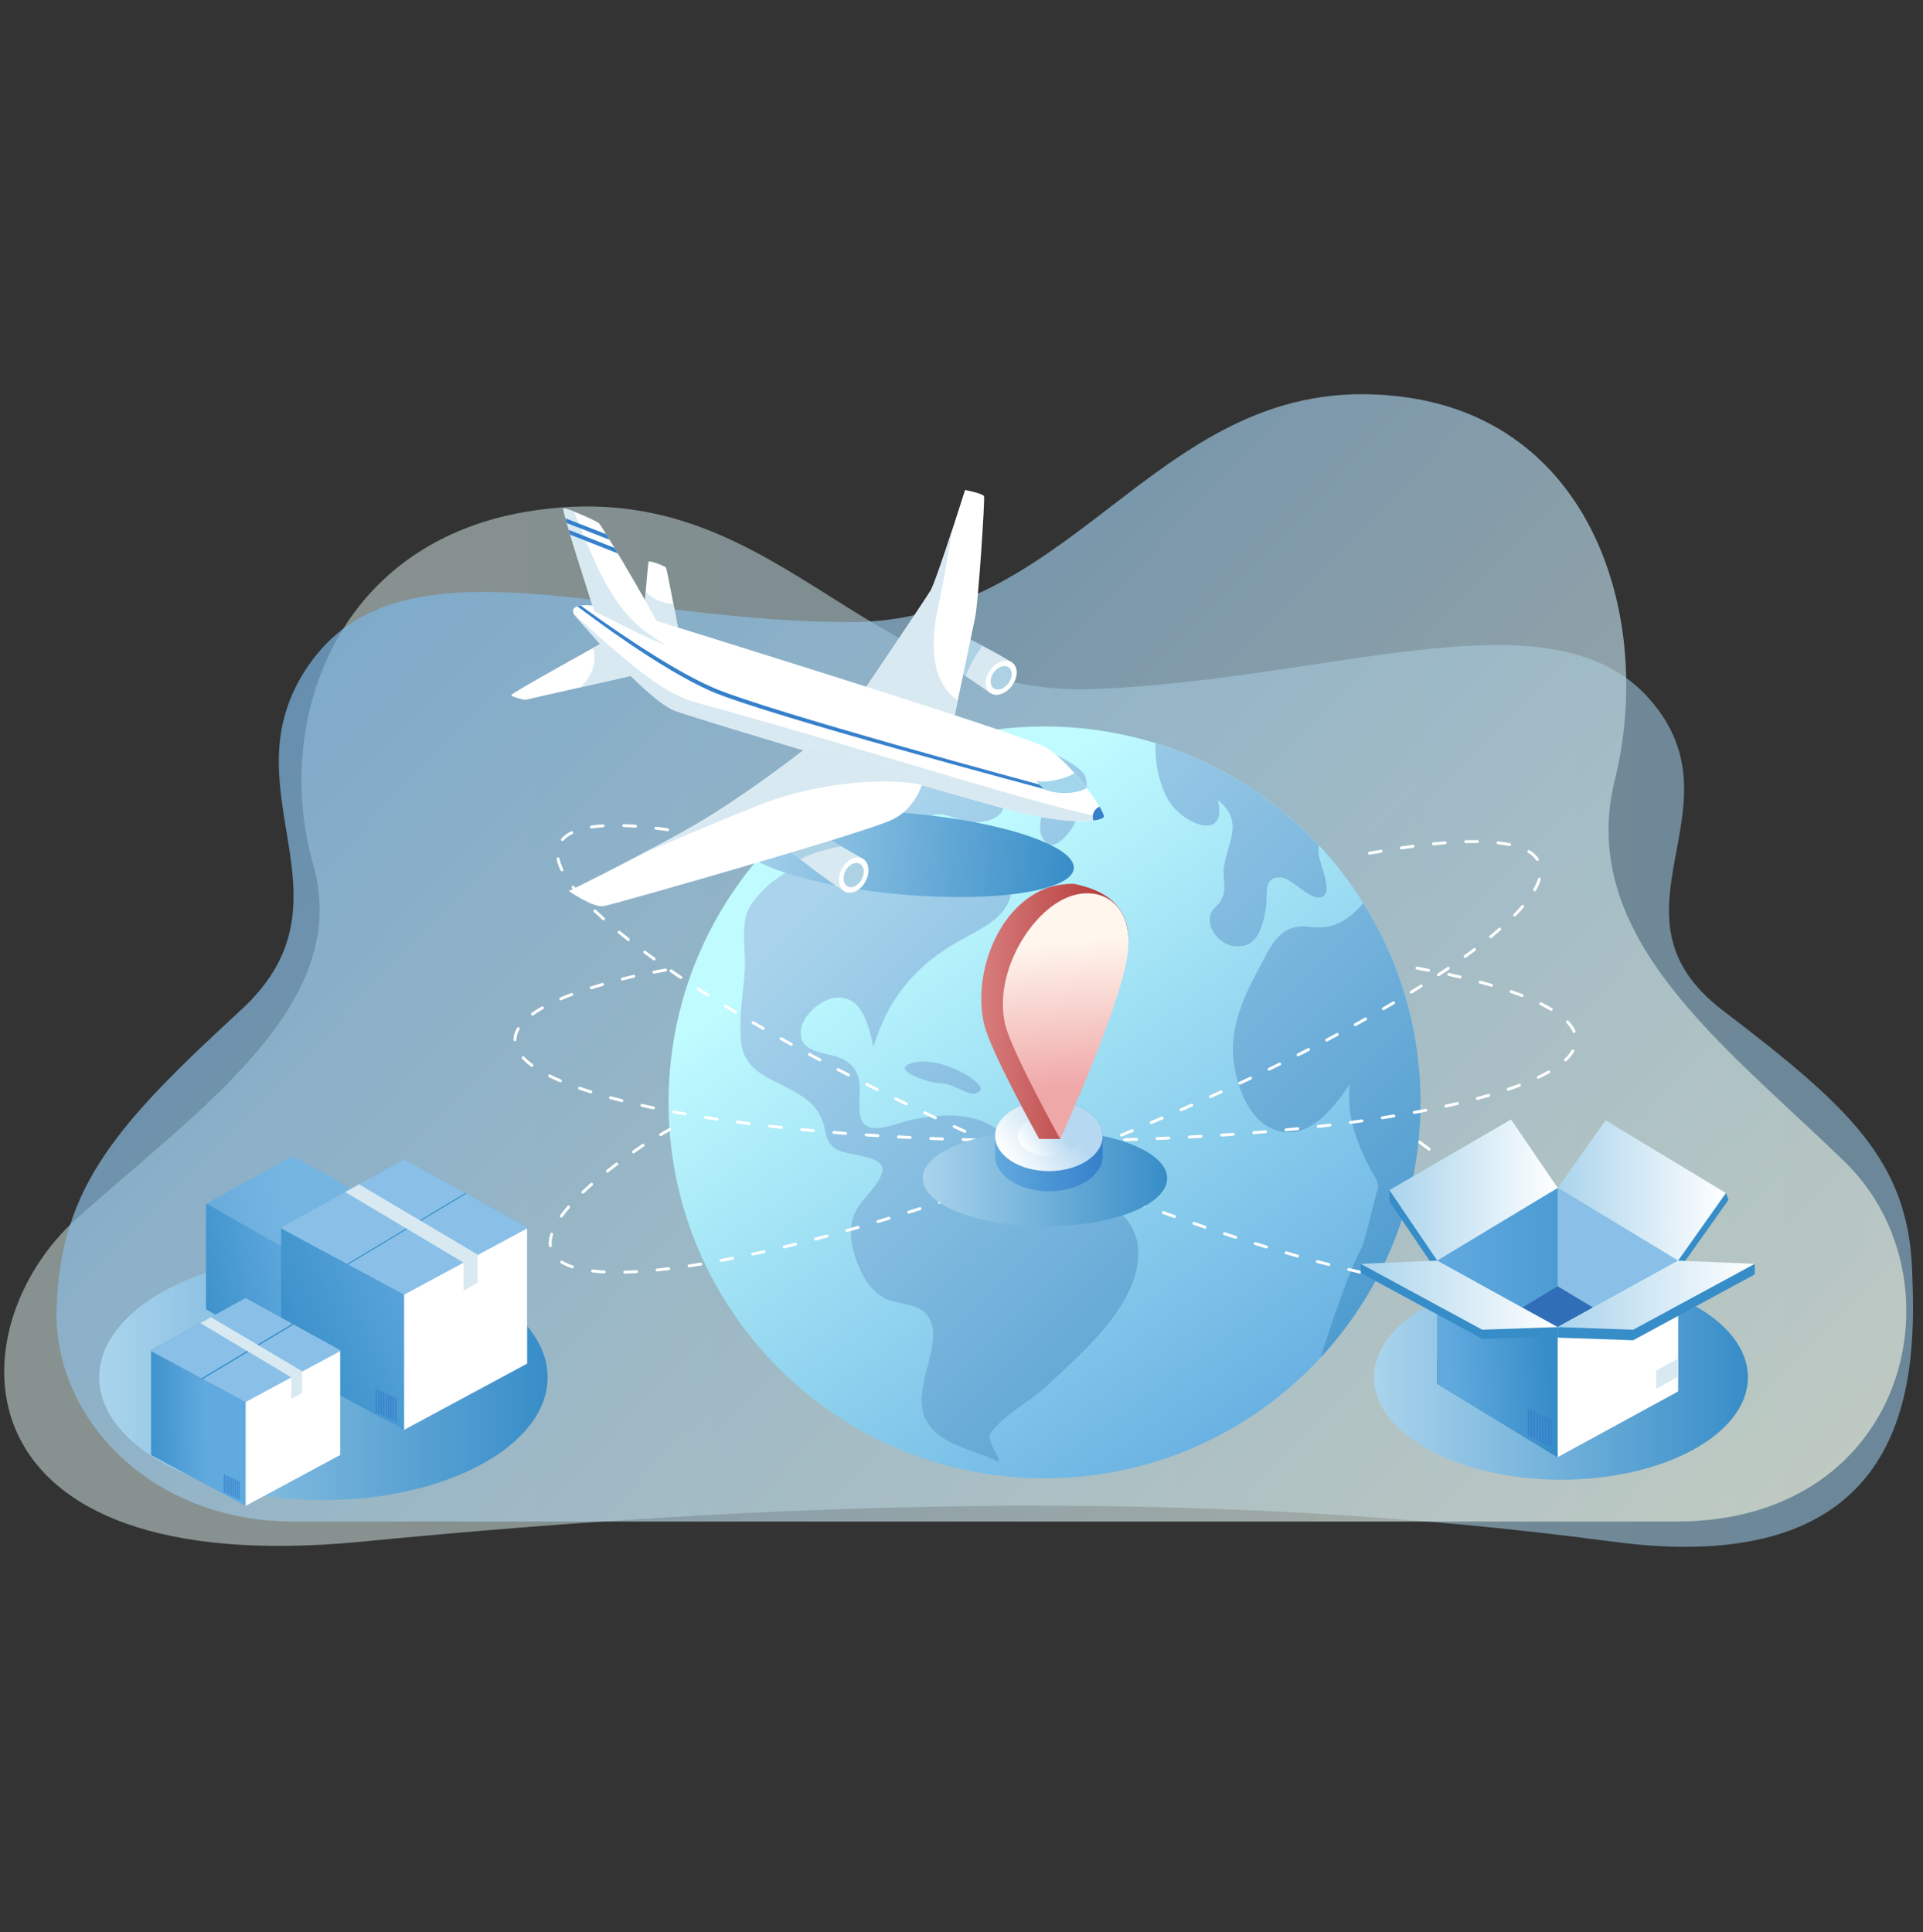 <svg width="200" height="201" viewBox="0 0 200 201" fill="none" xmlns="http://www.w3.org/2000/svg">
<rect x="0" y="0" width="200" height="201" fill="#333333" stroke="none"/>
<path d="M167.725 160.357C124.81 154.625 80.611 156.179 37.657 160.357C-5.298 164.535 -4.763 138.158 8.028 126.705C20.818 115.252 36.722 104.472 32.574 89.918C28.427 75.364 34.669 56.637 54.7 53.235C80.976 48.77 89.274 72.736 114.166 71.661C139.059 70.587 161.531 61.34 171.557 72.716C181.584 84.092 166.027 95.057 179.163 105.09C192.3 115.119 198.432 120.721 198.871 132.094C199.265 142.373 199.764 164.636 167.725 160.357Z" fill="url(#paint0_linear_693_11074)" fill-opacity="0.5"/>
<path d="M30.481 158.265H174.355C198.615 158.265 204.341 132.996 191.877 120.865C179.409 108.735 163.911 97.504 167.953 81.107C171.996 64.71 165.912 44.175 146.389 41.348C120.782 37.643 112.694 64.71 88.434 64.71C64.173 64.71 42.274 55.5 32.502 68.639C22.731 81.779 37.894 93.237 25.09 105.03C12.284 116.823 6.309 123.349 5.884 136.029C5.501 147.484 15.655 158.265 30.481 158.265Z" fill="url(#paint1_linear_693_11074)" fill-opacity="0.7"/>
<path d="M147.736 115.283C148.075 93.689 130.845 75.909 109.251 75.57C87.657 75.231 69.877 92.461 69.538 114.054C69.199 135.648 86.429 153.428 108.023 153.767C129.616 154.107 147.396 136.876 147.736 115.283Z" fill="url(#paint2_linear_693_11074)"/>
<g style="mix-blend-mode:multiply">
<path d="M121.521 83.242C122.952 85.677 127.681 87.681 126.677 83.242C129.543 85.532 127.536 87.681 127.25 90.547C127.25 91.55 127.536 92.554 127.105 93.413C126.819 94.272 125.815 94.416 125.815 95.703C125.815 97.135 127.391 98.569 128.823 98.425C130.972 98.425 131.403 95.99 131.686 94.272C131.831 92.84 131.4 91.264 133.118 91.264C134.408 91.264 136.27 93.844 137.557 93.268C138.702 92.696 137.129 89.688 137.129 88.684C137.115 88.412 137.129 88.166 137.155 87.933C132.571 83.043 126.748 79.327 120.18 77.3C120.106 79.389 120.554 81.56 121.515 83.242H121.521Z" fill="url(#paint3_linear_693_11074)"/>
<path d="M84.531 88.092C83.879 89.617 81.047 91.032 79.851 92.12C78.655 93.316 77.566 94.405 77.456 96.038C77.237 97.671 77.563 99.304 77.456 100.829C77.345 103.006 76.911 105.291 77.019 107.468C77.019 111.604 79.959 111.93 83.006 113.781C84.313 114.544 85.183 115.414 85.62 116.829C85.946 117.809 85.838 118.68 86.816 119.442C88.449 120.531 93.348 119.879 91.278 122.926C90.408 124.341 89.101 125.211 88.667 126.844C88.231 128.477 88.667 130.217 89.319 131.743C89.864 133.157 90.734 134.356 92.148 135.116C93.345 135.66 94.978 135.553 96.066 136.423C98.895 138.818 94.541 144.369 96.284 147.635C97.591 150.248 100.866 150.654 103.468 151.878C104.857 152.533 102.379 149.919 103.031 149.049C104.639 146.909 107.386 145.676 109.237 143.825C112.829 140.451 118.597 135.445 118.379 130.11C118.271 125.866 113.699 124.233 110.433 122.818C107.604 121.512 106.405 119.879 104.228 117.92C101.617 115.524 97.915 115.853 94.649 116.505C92.908 116.942 89.75 118.464 89.424 115.853C89.206 113.787 90.076 111.61 87.899 110.303C86.592 109.432 83.763 109.758 83.326 107.907C82.89 105.948 85.396 103.771 87.136 103.771C89.75 103.664 90.402 106.929 90.836 108.888C92.469 103.556 95.516 100.072 100.523 97.458C102.481 96.37 104.985 95.173 105.203 92.559C105.311 90.382 103.678 88.424 101.503 88.316C100.197 88.208 97.693 90.056 96.605 89.404C95.516 88.86 95.734 86.139 96.387 85.268C97.475 83.962 99.326 85.268 100.741 85.487C102.155 85.705 105.095 85.161 104.222 82.984C103.241 80.699 99.108 81.243 97.257 81.132C95.114 80.959 94.059 80.237 93.492 78.612C89.121 80.449 85.161 83.063 81.767 86.275C82.289 86.564 82.83 86.822 83.434 87.012C84.523 87.445 85.067 87.12 84.523 88.1L84.531 88.092Z" fill="url(#paint4_linear_693_11074)"/>
<path d="M141.782 93.932C140.336 95.607 138.822 96.738 136.274 96.421C133.481 96.012 132.39 97.852 131.233 100.168C129.666 103.031 128.101 106.164 128.237 109.571C128.373 112.636 129.941 117.339 133.552 117.747C136.617 118.087 138.797 115.023 140.364 112.843C140.228 114.615 140.364 116.114 140.908 117.815C141.317 119.111 141.861 120.335 142.476 121.495C142.748 122.039 143.5 122.994 143.293 123.675C143.02 124.355 142.011 128.987 141.657 129.67C140.228 132.434 138.658 137.106 137.354 141.197C143.797 134.226 147.738 124.908 147.738 114.668C147.738 107.048 145.549 99.944 141.782 93.934V93.932Z" fill="url(#paint5_linear_693_11074)"/>
<path d="M104.557 78.187C103.296 79.31 103.905 81.127 105.753 81.561C107.06 81.997 108.257 81.234 108.475 82.867C108.693 84.064 107.93 85.478 108.257 86.785C108.583 87.655 109.203 88.262 110.215 87.548C112.067 86.241 113.699 81.779 112.719 80.472C111.738 79.165 106.516 76.444 104.554 78.187H104.557Z" fill="url(#paint6_linear_693_11074)"/>
<path d="M95.088 110.513C92.199 111.156 96.502 112.69 97.917 112.69C99.332 112.69 101.092 114.447 101.945 113.452C102.597 112.69 98.028 109.861 95.088 110.513Z" fill="url(#paint7_linear_693_11074)"/>
</g>
<path d="M108.111 118.813C107.703 118.813 107.294 118.813 106.886 118.807C106.801 118.807 106.733 118.739 106.733 118.654C106.733 118.569 106.801 118.501 106.886 118.501C107.292 118.501 107.7 118.504 108.108 118.507C108.193 118.507 108.261 118.575 108.261 118.66C108.261 118.745 108.193 118.813 108.108 118.813H108.111ZM110.248 118.81C110.163 118.81 110.095 118.742 110.095 118.657C110.095 118.572 110.163 118.504 110.248 118.504C110.657 118.504 111.065 118.498 111.47 118.495C111.552 118.484 111.623 118.564 111.623 118.646C111.623 118.731 111.555 118.799 111.473 118.799C111.068 118.802 110.659 118.804 110.248 118.807V118.81ZM104.746 118.787C104.338 118.782 103.93 118.776 103.521 118.768C103.436 118.768 103.368 118.697 103.371 118.612C103.371 118.527 103.445 118.464 103.527 118.461C103.932 118.47 104.341 118.476 104.749 118.481C104.834 118.481 104.902 118.552 104.899 118.637C104.899 118.719 104.831 118.787 104.746 118.787ZM113.613 118.773C113.531 118.773 113.463 118.705 113.46 118.623C113.46 118.538 113.525 118.47 113.61 118.467C114.019 118.461 114.427 118.453 114.832 118.444H114.835C114.917 118.444 114.985 118.51 114.988 118.595C114.988 118.68 114.923 118.751 114.838 118.751C114.433 118.759 114.024 118.768 113.613 118.773ZM101.384 118.722H101.381C100.973 118.711 100.565 118.7 100.159 118.688C100.074 118.688 100.009 118.615 100.012 118.532C100.012 118.447 100.085 118.388 100.168 118.385C100.573 118.396 100.981 118.408 101.39 118.419C101.475 118.419 101.54 118.49 101.54 118.575C101.54 118.657 101.469 118.725 101.387 118.725L101.384 118.722ZM116.975 118.697C116.893 118.697 116.825 118.632 116.822 118.549C116.822 118.464 116.888 118.393 116.97 118.391C117.378 118.379 117.786 118.368 118.192 118.354C118.291 118.351 118.347 118.416 118.35 118.501C118.35 118.586 118.288 118.657 118.203 118.66C117.798 118.674 117.389 118.685 116.981 118.697H116.975ZM98.022 118.617H98.016C97.608 118.603 97.2 118.586 96.794 118.569C96.709 118.566 96.644 118.495 96.647 118.41C96.65 118.325 96.723 118.266 96.806 118.263C97.211 118.28 97.619 118.297 98.027 118.311C98.112 118.314 98.178 118.385 98.175 118.47C98.172 118.552 98.104 118.617 98.022 118.617ZM120.335 118.581C120.252 118.581 120.184 118.515 120.182 118.433C120.179 118.348 120.244 118.277 120.329 118.274C120.737 118.257 121.145 118.24 121.551 118.223C121.647 118.212 121.707 118.286 121.71 118.368C121.712 118.453 121.647 118.524 121.565 118.527C121.16 118.547 120.751 118.564 120.343 118.581H120.338H120.335ZM94.662 118.47C94.662 118.47 94.657 118.47 94.654 118.47C94.246 118.45 93.838 118.427 93.432 118.405C93.347 118.399 93.285 118.328 93.288 118.243C93.293 118.158 93.364 118.09 93.449 118.099C93.855 118.121 94.26 118.141 94.671 118.164C94.756 118.167 94.821 118.24 94.816 118.323C94.813 118.405 94.745 118.467 94.662 118.467V118.47ZM123.694 118.422C123.612 118.422 123.547 118.359 123.541 118.277C123.535 118.192 123.6 118.121 123.685 118.116C124.094 118.093 124.502 118.07 124.904 118.048C124.987 118.039 125.06 118.107 125.066 118.192C125.072 118.277 125.006 118.348 124.921 118.354C124.516 118.376 124.108 118.399 123.7 118.422C123.7 118.422 123.694 118.422 123.691 118.422H123.694ZM91.306 118.28C91.306 118.28 91.3 118.28 91.297 118.28C90.889 118.255 90.481 118.226 90.076 118.201C89.991 118.195 89.928 118.121 89.934 118.036C89.94 117.951 90.013 117.886 90.096 117.895C90.501 117.923 90.906 117.948 91.314 117.974C91.4 117.98 91.462 118.05 91.456 118.135C91.451 118.218 91.383 118.28 91.303 118.28H91.306ZM127.053 118.221C126.974 118.221 126.906 118.158 126.9 118.079C126.894 117.994 126.96 117.923 127.042 117.917C127.45 117.889 127.858 117.86 128.261 117.832C128.343 117.826 128.417 117.889 128.425 117.974C128.431 118.059 128.369 118.13 128.284 118.138C127.878 118.167 127.473 118.195 127.062 118.223C127.059 118.223 127.056 118.223 127.05 118.223L127.053 118.221ZM87.95 118.045C87.95 118.045 87.941 118.045 87.938 118.045C87.53 118.014 87.122 117.98 86.719 117.948C86.634 117.943 86.572 117.866 86.58 117.784C86.586 117.699 86.663 117.639 86.745 117.645C87.147 117.679 87.556 117.71 87.964 117.741C88.049 117.747 88.111 117.821 88.106 117.906C88.1 117.985 88.032 118.048 87.952 118.048L87.95 118.045ZM130.407 117.974C130.327 117.974 130.262 117.914 130.254 117.832C130.248 117.747 130.31 117.673 130.393 117.668C130.801 117.634 131.206 117.6 131.612 117.566C131.691 117.557 131.77 117.62 131.776 117.705C131.785 117.79 131.722 117.863 131.637 117.869C131.235 117.903 130.826 117.937 130.418 117.971C130.415 117.971 130.41 117.971 130.407 117.971V117.974ZM84.599 117.761C84.599 117.761 84.59 117.761 84.585 117.761C84.176 117.724 83.771 117.685 83.366 117.645C83.281 117.637 83.221 117.563 83.23 117.478C83.238 117.393 83.312 117.336 83.397 117.342C83.799 117.381 84.205 117.421 84.613 117.458C84.698 117.466 84.758 117.54 84.752 117.625C84.743 117.705 84.678 117.764 84.599 117.764V117.761ZM133.755 117.676C133.678 117.676 133.61 117.617 133.602 117.537C133.593 117.452 133.656 117.379 133.741 117.37C134.149 117.33 134.554 117.291 134.957 117.248C135.036 117.237 135.115 117.299 135.124 117.384C135.132 117.469 135.073 117.543 134.988 117.551C134.585 117.594 134.18 117.634 133.772 117.673C133.766 117.673 133.76 117.673 133.758 117.673L133.755 117.676ZM81.254 117.421C81.254 117.421 81.242 117.421 81.237 117.421C80.829 117.376 80.423 117.33 80.021 117.285C79.936 117.277 79.876 117.2 79.887 117.115C79.896 117.03 79.972 116.973 80.057 116.982C80.46 117.027 80.862 117.075 81.271 117.118C81.356 117.126 81.415 117.203 81.407 117.288C81.398 117.367 81.333 117.424 81.254 117.424V117.421ZM137.1 117.322C137.023 117.322 136.958 117.265 136.947 117.186C136.938 117.101 136.998 117.027 137.08 117.016C137.488 116.97 137.894 116.922 138.293 116.874C138.376 116.863 138.452 116.922 138.463 117.007C138.475 117.092 138.415 117.166 138.33 117.177C137.928 117.225 137.522 117.274 137.114 117.319C137.108 117.319 137.103 117.319 137.097 117.319L137.1 117.322ZM77.912 117.027C77.912 117.027 77.897 117.027 77.892 117.027C77.483 116.976 77.078 116.922 76.678 116.865C76.596 116.854 76.537 116.778 76.548 116.693C76.559 116.61 76.636 116.548 76.721 116.562C77.121 116.616 77.523 116.67 77.931 116.721C78.016 116.732 78.073 116.809 78.065 116.891C78.056 116.968 77.988 117.024 77.914 117.024L77.912 117.027ZM140.439 116.911C140.363 116.911 140.298 116.854 140.289 116.778C140.278 116.695 140.337 116.616 140.419 116.605C140.828 116.551 141.23 116.494 141.63 116.437C141.712 116.426 141.791 116.483 141.803 116.568C141.814 116.65 141.757 116.729 141.672 116.741C141.273 116.797 140.867 116.854 140.459 116.908C140.453 116.908 140.445 116.908 140.439 116.908V116.911ZM74.581 116.565C74.581 116.565 74.566 116.565 74.558 116.565C74.15 116.503 73.747 116.443 73.347 116.378C73.265 116.364 73.209 116.287 73.22 116.202C73.234 116.12 73.313 116.063 73.396 116.075C73.793 116.137 74.195 116.199 74.603 116.262C74.685 116.273 74.745 116.352 74.731 116.435C74.719 116.511 74.654 116.565 74.581 116.565ZM143.767 116.426C143.694 116.426 143.628 116.372 143.617 116.296C143.603 116.213 143.662 116.134 143.745 116.12C144.15 116.058 144.553 115.992 144.949 115.927C145.035 115.913 145.111 115.97 145.125 116.052C145.139 116.134 145.083 116.213 145.001 116.228C144.604 116.293 144.198 116.358 143.793 116.423C143.784 116.423 143.776 116.423 143.77 116.423L143.767 116.426ZM71.261 116.024C71.261 116.024 71.244 116.024 71.235 116.024C70.827 115.953 70.427 115.879 70.031 115.805C69.948 115.791 69.892 115.709 69.909 115.627C69.926 115.544 70.005 115.488 70.087 115.505C70.481 115.578 70.884 115.652 71.289 115.723C71.371 115.737 71.428 115.817 71.414 115.899C71.4 115.972 71.338 116.026 71.264 116.026L71.261 116.024ZM147.084 115.865C147.013 115.865 146.948 115.814 146.934 115.74C146.92 115.658 146.974 115.578 147.056 115.561C147.461 115.488 147.861 115.411 148.255 115.335C148.337 115.318 148.419 115.372 148.433 115.457C148.45 115.539 148.397 115.621 148.312 115.635C147.918 115.712 147.515 115.788 147.11 115.862C147.101 115.862 147.09 115.862 147.081 115.862L147.084 115.865ZM67.958 115.391C67.958 115.391 67.939 115.391 67.927 115.389C67.522 115.303 67.122 115.218 66.728 115.131C66.646 115.111 66.595 115.031 66.612 114.949C66.629 114.867 66.714 114.816 66.793 114.833C67.184 114.921 67.581 115.006 67.987 115.091C68.069 115.108 68.123 115.19 68.106 115.272C68.092 115.343 68.026 115.394 67.956 115.394L67.958 115.391ZM150.381 115.204C150.31 115.204 150.248 115.156 150.231 115.085C150.214 115.003 150.265 114.921 150.347 114.904C150.752 114.816 151.149 114.725 151.538 114.634C151.62 114.615 151.702 114.666 151.722 114.748C151.742 114.83 151.691 114.912 151.608 114.932C151.217 115.023 150.82 115.114 150.412 115.201C150.401 115.201 150.39 115.204 150.378 115.204H150.381ZM64.678 114.64C64.678 114.64 64.653 114.64 64.642 114.634C64.236 114.532 63.842 114.43 63.457 114.325C63.374 114.303 63.326 114.221 63.349 114.138C63.372 114.056 63.454 114.011 63.536 114.031C63.919 114.136 64.313 114.238 64.718 114.34C64.8 114.359 64.849 114.445 64.829 114.524C64.812 114.595 64.749 114.64 64.681 114.64H64.678ZM153.652 114.416C153.584 114.416 153.522 114.371 153.505 114.303C153.482 114.221 153.531 114.138 153.613 114.116C154.015 114.008 154.406 113.9 154.789 113.79C154.871 113.767 154.954 113.812 154.979 113.895C155.002 113.977 154.956 114.062 154.874 114.084C154.492 114.195 154.097 114.303 153.692 114.41C153.678 114.413 153.667 114.416 153.652 114.416ZM61.441 113.73C61.427 113.73 61.41 113.73 61.396 113.722C60.993 113.594 60.605 113.466 60.231 113.336C60.151 113.308 60.109 113.22 60.137 113.14C60.165 113.061 60.253 113.019 60.333 113.047C60.704 113.177 61.09 113.305 61.489 113.43C61.569 113.455 61.614 113.54 61.589 113.622C61.569 113.688 61.509 113.73 61.444 113.73H61.441ZM156.876 113.452C156.813 113.452 156.754 113.413 156.731 113.347C156.703 113.268 156.748 113.18 156.827 113.155C157.224 113.019 157.607 112.883 157.976 112.746C158.055 112.715 158.143 112.758 158.174 112.834C158.205 112.914 158.163 113.002 158.086 113.033C157.723 113.169 157.332 113.308 156.929 113.447C156.912 113.452 156.895 113.455 156.881 113.455L156.876 113.452ZM58.283 112.579C58.263 112.579 58.243 112.576 58.224 112.568C57.827 112.398 57.45 112.225 57.107 112.052C57.03 112.015 56.999 111.922 57.039 111.848C57.075 111.771 57.169 111.74 57.243 111.78C57.583 111.95 57.954 112.12 58.346 112.287C58.422 112.321 58.459 112.409 58.425 112.488C58.399 112.548 58.343 112.582 58.283 112.582V112.579ZM159.997 112.211C159.94 112.211 159.886 112.179 159.858 112.123C159.821 112.046 159.855 111.956 159.929 111.919C160.314 111.734 160.677 111.547 161.003 111.36C161.077 111.318 161.17 111.343 161.213 111.417C161.255 111.491 161.23 111.584 161.156 111.627C160.825 111.817 160.456 112.007 160.062 112.196C160.042 112.208 160.019 112.211 159.997 112.211ZM55.335 110.978C55.304 110.978 55.273 110.969 55.244 110.949C54.879 110.683 54.561 110.408 54.303 110.133C54.246 110.07 54.249 109.974 54.309 109.917C54.371 109.861 54.467 109.863 54.524 109.923C54.768 110.184 55.071 110.445 55.423 110.7C55.491 110.751 55.505 110.844 55.457 110.912C55.426 110.952 55.38 110.975 55.332 110.975L55.335 110.978ZM162.817 110.408C162.778 110.408 162.735 110.391 162.707 110.36C162.65 110.297 162.653 110.201 162.713 110.144C163.03 109.846 163.277 109.543 163.447 109.243C163.489 109.169 163.583 109.146 163.657 109.186C163.73 109.228 163.756 109.322 163.713 109.396C163.526 109.722 163.26 110.051 162.922 110.368C162.894 110.396 162.854 110.411 162.817 110.411V110.408ZM53.555 108.307C53.47 108.307 53.401 108.236 53.404 108.154C53.407 107.74 53.529 107.326 53.767 106.924C53.81 106.85 53.903 106.827 53.977 106.87C54.051 106.912 54.073 107.006 54.031 107.08C53.821 107.437 53.713 107.8 53.711 108.157C53.711 108.242 53.642 108.31 53.557 108.31L53.555 108.307ZM163.716 107.442C163.657 107.442 163.6 107.408 163.577 107.352C163.438 107.034 163.214 106.714 162.917 106.396C162.857 106.334 162.86 106.238 162.922 106.181C162.985 106.124 163.081 106.124 163.138 106.187C163.461 106.527 163.705 106.878 163.858 107.23C163.892 107.306 163.858 107.397 163.778 107.431C163.759 107.44 163.739 107.442 163.716 107.442ZM55.38 105.637C55.332 105.637 55.287 105.614 55.255 105.574C55.207 105.506 55.221 105.41 55.289 105.362C55.599 105.138 55.95 104.917 56.336 104.698C56.409 104.656 56.503 104.681 56.542 104.758C56.585 104.832 56.559 104.925 56.486 104.965C56.112 105.177 55.769 105.393 55.468 105.611C55.44 105.631 55.409 105.64 55.38 105.64V105.637ZM161.332 105.146C161.306 105.146 161.278 105.141 161.253 105.124C160.932 104.931 160.572 104.738 160.19 104.545C160.113 104.508 160.082 104.415 160.121 104.341C160.158 104.265 160.252 104.233 160.326 104.273C160.717 104.466 161.082 104.664 161.411 104.863C161.485 104.905 161.508 104.999 161.465 105.073C161.437 105.121 161.386 105.146 161.335 105.146H161.332ZM58.334 104.046C58.275 104.046 58.218 104.012 58.192 103.953C58.158 103.876 58.195 103.786 58.272 103.752C58.629 103.598 59.012 103.445 59.414 103.295C59.494 103.264 59.581 103.304 59.61 103.383C59.641 103.462 59.599 103.55 59.522 103.579C59.125 103.729 58.745 103.879 58.394 104.029C58.374 104.038 58.354 104.041 58.334 104.041V104.046ZM158.296 103.709C158.279 103.709 158.259 103.706 158.242 103.698C157.879 103.556 157.494 103.417 157.1 103.278C157.02 103.25 156.978 103.162 157.006 103.083C157.034 103.003 157.122 102.961 157.202 102.989C157.601 103.128 157.99 103.27 158.355 103.411C158.435 103.443 158.474 103.53 158.443 103.61C158.421 103.669 158.361 103.706 158.302 103.706L158.296 103.709ZM61.495 102.898C61.43 102.898 61.37 102.856 61.35 102.791C61.325 102.711 61.37 102.623 61.45 102.601C61.83 102.482 62.221 102.362 62.623 102.249C62.706 102.226 62.791 102.272 62.813 102.354C62.836 102.436 62.791 102.521 62.708 102.544C62.309 102.66 61.917 102.776 61.54 102.895C61.526 102.901 61.509 102.901 61.495 102.901V102.898ZM155.112 102.637C155.098 102.637 155.084 102.637 155.07 102.632C154.69 102.518 154.299 102.408 153.896 102.3C153.814 102.277 153.766 102.195 153.788 102.113C153.811 102.031 153.893 101.985 153.976 102.005C154.381 102.116 154.772 102.226 155.155 102.337C155.237 102.36 155.282 102.445 155.26 102.527C155.24 102.592 155.18 102.637 155.112 102.637ZM64.732 101.991C64.664 101.991 64.602 101.946 64.585 101.875C64.565 101.793 64.613 101.71 64.695 101.688C65.084 101.591 65.481 101.495 65.886 101.399C65.968 101.379 66.05 101.43 66.07 101.512C66.09 101.594 66.039 101.676 65.957 101.696C65.555 101.79 65.158 101.886 64.772 101.983C64.761 101.985 64.746 101.988 64.735 101.988L64.732 101.991ZM151.861 101.781C151.861 101.781 151.838 101.781 151.827 101.776C151.438 101.682 151.042 101.591 150.636 101.504C150.554 101.484 150.503 101.404 150.52 101.322C150.537 101.24 150.619 101.189 150.701 101.206C151.107 101.297 151.504 101.387 151.895 101.481C151.977 101.501 152.028 101.583 152.008 101.665C151.991 101.736 151.929 101.784 151.861 101.784V101.781ZM68.015 101.274C67.944 101.274 67.879 101.223 67.865 101.149C67.848 101.067 67.904 100.988 67.987 100.971L69.189 100.747C69.271 100.73 69.35 100.786 69.367 100.869C69.382 100.951 69.328 101.03 69.245 101.047L68.043 101.271C68.043 101.271 68.024 101.271 68.015 101.271V101.274ZM148.572 101.081C148.572 101.081 148.553 101.081 148.544 101.081L147.345 100.846C147.263 100.829 147.209 100.749 147.223 100.667C147.24 100.585 147.322 100.531 147.402 100.545L148.601 100.781C148.683 100.798 148.737 100.877 148.723 100.959C148.708 101.033 148.643 101.084 148.572 101.084V101.081Z" fill="white"/>
<path d="M153.553 134.164C153.468 134.164 153.4 134.096 153.4 134.011C153.4 133.925 153.468 133.857 153.553 133.857C153.981 133.857 154.387 133.84 154.766 133.815C154.849 133.809 154.922 133.874 154.928 133.957C154.934 134.042 154.868 134.113 154.786 134.118C154.404 134.144 153.99 134.158 153.556 134.161L153.553 134.164ZM151.416 134.09C151.416 134.09 151.407 134.09 151.404 134.09C151.007 134.062 150.602 134.028 150.18 133.985C150.095 133.976 150.035 133.903 150.044 133.818C150.052 133.733 150.129 133.67 150.211 133.682C150.628 133.724 151.033 133.758 151.424 133.784C151.509 133.789 151.572 133.863 151.566 133.945C151.56 134.025 151.492 134.087 151.413 134.087L151.416 134.09ZM156.887 133.806C156.819 133.806 156.756 133.761 156.739 133.693C156.72 133.611 156.768 133.529 156.85 133.506C157.275 133.395 157.649 133.259 157.964 133.098C158.041 133.061 158.131 133.089 158.168 133.166C158.208 133.239 158.177 133.333 158.1 133.37C157.766 133.54 157.369 133.684 156.924 133.801C156.912 133.804 156.898 133.806 156.887 133.806ZM148.073 133.727C148.073 133.727 148.059 133.727 148.051 133.727C147.657 133.67 147.251 133.608 146.84 133.543C146.758 133.529 146.701 133.452 146.713 133.367C146.727 133.285 146.806 133.225 146.888 133.239C147.299 133.305 147.699 133.367 148.093 133.424C148.175 133.435 148.235 133.512 148.224 133.597C148.212 133.673 148.147 133.727 148.073 133.727ZM144.757 133.169C144.757 133.169 144.737 133.169 144.728 133.169C144.334 133.092 143.935 133.013 143.526 132.93C143.444 132.913 143.39 132.834 143.407 132.749C143.424 132.667 143.506 132.613 143.589 132.63C143.994 132.712 144.394 132.792 144.788 132.868C144.87 132.885 144.924 132.964 144.91 133.047C144.896 133.12 144.83 133.171 144.759 133.171L144.757 133.169ZM141.465 132.477C141.465 132.477 141.443 132.477 141.431 132.474C141.04 132.386 140.64 132.293 140.238 132.196C140.156 132.176 140.105 132.094 140.125 132.012C140.144 131.93 140.227 131.879 140.309 131.899C140.711 131.995 141.105 132.088 141.499 132.176C141.582 132.196 141.633 132.276 141.616 132.361C141.599 132.432 141.536 132.48 141.465 132.48V132.477ZM159.41 131.842C159.41 131.842 159.384 131.842 159.373 131.836C159.291 131.816 159.243 131.731 159.262 131.649C159.305 131.485 159.328 131.306 159.328 131.119C159.328 130.926 159.305 130.722 159.26 130.509C159.243 130.427 159.294 130.345 159.376 130.328C159.458 130.311 159.54 130.362 159.557 130.444C159.608 130.677 159.634 130.904 159.634 131.119C159.634 131.332 159.608 131.533 159.56 131.726C159.543 131.794 159.481 131.842 159.413 131.842H159.41ZM138.197 131.683C138.197 131.683 138.171 131.683 138.16 131.677C137.769 131.578 137.375 131.473 136.975 131.368C136.893 131.346 136.845 131.264 136.867 131.181C136.89 131.099 136.972 131.051 137.054 131.074C137.451 131.181 137.845 131.283 138.237 131.383C138.319 131.402 138.367 131.488 138.347 131.57C138.33 131.638 138.268 131.686 138.2 131.686L138.197 131.683ZM134.951 130.807C134.951 130.807 134.923 130.807 134.908 130.801C134.52 130.691 134.126 130.58 133.732 130.464C133.65 130.441 133.604 130.356 133.627 130.274C133.65 130.192 133.735 130.147 133.817 130.169C134.211 130.283 134.602 130.396 134.991 130.504C135.073 130.527 135.118 130.612 135.096 130.694C135.076 130.762 135.016 130.804 134.948 130.804L134.951 130.807ZM131.722 129.863C131.708 129.863 131.694 129.863 131.677 129.857C131.288 129.741 130.9 129.619 130.506 129.497C130.424 129.472 130.381 129.387 130.404 129.308C130.429 129.228 130.514 129.18 130.594 129.208C130.985 129.33 131.376 129.449 131.762 129.565C131.844 129.591 131.889 129.676 131.864 129.755C131.844 129.821 131.784 129.863 131.716 129.863H131.722ZM128.513 128.857C128.499 128.857 128.482 128.857 128.465 128.848C128.079 128.724 127.691 128.599 127.303 128.468C127.223 128.443 127.178 128.355 127.206 128.276C127.232 128.196 127.32 128.151 127.399 128.179C127.787 128.307 128.176 128.434 128.561 128.556C128.641 128.582 128.686 128.667 128.66 128.749C128.641 128.814 128.578 128.854 128.516 128.854L128.513 128.857ZM158.534 128.69C158.483 128.69 158.435 128.664 158.403 128.619C158.202 128.304 157.967 127.975 157.7 127.635C157.649 127.57 157.661 127.473 157.726 127.42C157.791 127.369 157.888 127.377 157.941 127.445C158.214 127.791 158.454 128.131 158.661 128.451C158.707 128.522 158.687 128.616 158.616 128.664C158.591 128.681 158.562 128.687 158.534 128.687V128.69ZM125.321 127.799C125.304 127.799 125.287 127.799 125.273 127.791C124.887 127.66 124.502 127.527 124.116 127.394C124.037 127.366 123.994 127.281 124.023 127.198C124.051 127.119 124.139 127.077 124.218 127.105C124.607 127.238 124.992 127.371 125.375 127.502C125.454 127.53 125.497 127.615 125.471 127.695C125.449 127.757 125.389 127.799 125.327 127.799H125.321ZM122.146 126.694C122.129 126.694 122.112 126.694 122.095 126.685C121.712 126.549 121.33 126.41 120.944 126.271C120.865 126.243 120.822 126.155 120.853 126.076C120.882 125.996 120.97 125.957 121.049 125.985C121.434 126.124 121.817 126.263 122.2 126.399C122.279 126.427 122.322 126.515 122.293 126.595C122.271 126.657 122.211 126.697 122.149 126.697L122.146 126.694ZM156.411 126.09C156.371 126.09 156.331 126.076 156.3 126.045C156.031 125.767 155.742 125.481 155.435 125.189C155.373 125.129 155.373 125.033 155.43 124.973C155.489 124.911 155.586 124.911 155.645 124.967C155.954 125.262 156.246 125.551 156.518 125.832C156.578 125.892 156.575 125.991 156.515 126.047C156.487 126.076 156.447 126.09 156.411 126.09ZM118.985 125.546C118.968 125.546 118.948 125.543 118.931 125.537C118.551 125.395 118.169 125.254 117.786 125.109C117.707 125.081 117.667 124.99 117.698 124.914C117.727 124.834 117.814 124.794 117.897 124.826C118.279 124.97 118.662 125.112 119.042 125.254C119.121 125.282 119.161 125.37 119.133 125.449C119.11 125.512 119.05 125.549 118.991 125.549L118.985 125.546ZM115.839 124.355C115.822 124.355 115.802 124.352 115.785 124.344C115.405 124.196 115.025 124.049 114.645 123.902C114.566 123.87 114.529 123.782 114.557 123.703C114.588 123.624 114.676 123.587 114.756 123.618C115.135 123.768 115.515 123.916 115.895 124.06C115.975 124.091 116.014 124.179 115.983 124.259C115.96 124.318 115.901 124.355 115.841 124.355H115.839ZM153.953 123.799C153.919 123.799 153.882 123.788 153.854 123.763C153.553 123.505 153.241 123.244 152.918 122.98C152.853 122.926 152.844 122.83 152.895 122.765C152.949 122.7 153.046 122.691 153.111 122.742C153.434 123.009 153.749 123.269 154.052 123.53C154.117 123.587 154.123 123.683 154.069 123.746C154.038 123.78 153.995 123.799 153.953 123.799ZM112.712 123.122C112.692 123.122 112.675 123.119 112.655 123.111C112.278 122.96 111.898 122.807 111.521 122.654C111.442 122.623 111.405 122.532 111.436 122.456C111.467 122.376 111.558 122.34 111.634 122.371C112.014 122.524 112.391 122.677 112.768 122.827C112.848 122.858 112.885 122.946 112.853 123.026C112.831 123.085 112.771 123.122 112.712 123.122ZM109.596 121.855C109.576 121.855 109.557 121.852 109.537 121.843C109.16 121.688 108.785 121.532 108.408 121.373C108.332 121.342 108.295 121.251 108.326 121.172C108.357 121.095 108.448 121.058 108.528 121.089C108.905 121.248 109.282 121.404 109.656 121.56C109.732 121.591 109.772 121.682 109.738 121.761C109.712 121.821 109.656 121.855 109.596 121.855ZM151.336 121.688C151.302 121.688 151.271 121.676 151.243 121.656C150.925 121.415 150.599 121.169 150.268 120.922C150.199 120.871 150.185 120.778 150.236 120.709C150.287 120.641 150.381 120.627 150.449 120.678C150.783 120.925 151.109 121.172 151.427 121.415C151.495 121.466 151.506 121.563 151.455 121.631C151.424 121.67 151.379 121.69 151.333 121.69L151.336 121.688ZM106.498 120.551C106.478 120.551 106.458 120.548 106.438 120.539C106.064 120.381 105.69 120.219 105.316 120.055C105.239 120.021 105.202 119.93 105.236 119.853C105.27 119.777 105.361 119.74 105.438 119.774C105.812 119.936 106.186 120.097 106.56 120.256C106.637 120.29 106.674 120.378 106.64 120.457C106.614 120.517 106.557 120.551 106.498 120.551ZM148.635 119.686C148.603 119.686 148.569 119.678 148.544 119.655L147.563 118.926C147.495 118.875 147.481 118.779 147.532 118.714C147.583 118.646 147.679 118.632 147.745 118.683L148.725 119.411C148.793 119.462 148.808 119.559 148.757 119.624C148.725 119.663 148.68 119.686 148.635 119.686ZM103.413 119.21C103.394 119.21 103.371 119.207 103.351 119.196C102.977 119.031 102.606 118.864 102.234 118.7C102.158 118.666 102.124 118.575 102.158 118.498C102.192 118.422 102.282 118.388 102.359 118.422C102.73 118.586 103.102 118.753 103.476 118.918C103.552 118.952 103.589 119.043 103.552 119.119C103.527 119.176 103.47 119.21 103.413 119.21ZM100.343 117.835C100.324 117.835 100.301 117.829 100.281 117.821C99.91 117.651 99.538 117.481 99.17 117.311C99.093 117.277 99.059 117.186 99.096 117.109C99.13 117.033 99.224 116.999 99.3 117.036C99.669 117.206 100.04 117.376 100.411 117.543C100.488 117.577 100.522 117.668 100.488 117.744C100.462 117.801 100.406 117.832 100.349 117.832L100.343 117.835ZM97.29 116.423C97.268 116.423 97.248 116.418 97.225 116.409C96.854 116.236 96.485 116.06 96.12 115.887C96.043 115.851 96.012 115.76 96.046 115.683C96.083 115.607 96.173 115.576 96.25 115.612C96.616 115.785 96.984 115.961 97.356 116.134C97.432 116.171 97.466 116.262 97.429 116.338C97.404 116.395 97.347 116.426 97.29 116.426V116.423ZM94.254 114.977C94.231 114.977 94.209 114.972 94.189 114.963C93.82 114.785 93.455 114.606 93.089 114.428C93.013 114.391 92.981 114.3 93.018 114.223C93.055 114.147 93.146 114.116 93.222 114.153C93.588 114.331 93.954 114.51 94.322 114.688C94.399 114.725 94.43 114.816 94.393 114.892C94.368 114.946 94.311 114.977 94.254 114.977ZM91.238 113.492C91.215 113.492 91.192 113.486 91.17 113.475C90.804 113.291 90.439 113.109 90.076 112.925C89.999 112.888 89.971 112.795 90.008 112.721C90.047 112.647 90.138 112.616 90.212 112.653C90.575 112.837 90.937 113.019 91.303 113.203C91.38 113.24 91.408 113.333 91.371 113.407C91.346 113.461 91.289 113.492 91.235 113.492H91.238ZM88.242 111.967C88.219 111.967 88.193 111.961 88.171 111.95C87.805 111.76 87.445 111.573 87.085 111.386C87.011 111.346 86.98 111.255 87.02 111.179C87.059 111.105 87.15 111.074 87.227 111.114C87.587 111.301 87.947 111.491 88.309 111.678C88.386 111.717 88.414 111.808 88.375 111.885C88.346 111.936 88.295 111.967 88.239 111.967H88.242ZM85.262 110.402C85.237 110.402 85.214 110.396 85.191 110.385C84.828 110.192 84.471 109.997 84.114 109.804C84.04 109.764 84.012 109.671 84.052 109.597C84.091 109.523 84.185 109.495 84.258 109.535C84.616 109.727 84.973 109.92 85.336 110.113C85.409 110.153 85.438 110.246 85.398 110.32C85.37 110.371 85.319 110.402 85.262 110.402ZM82.311 108.792C82.285 108.792 82.26 108.786 82.237 108.772C81.877 108.574 81.523 108.372 81.169 108.174C81.095 108.131 81.069 108.041 81.109 107.967C81.152 107.893 81.242 107.868 81.316 107.907C81.668 108.106 82.025 108.304 82.382 108.503C82.456 108.542 82.481 108.636 82.441 108.71C82.413 108.761 82.362 108.789 82.308 108.789L82.311 108.792ZM79.383 107.136C79.357 107.136 79.332 107.131 79.306 107.116C78.949 106.912 78.597 106.705 78.249 106.501C78.175 106.459 78.152 106.365 78.195 106.292C78.237 106.218 78.331 106.195 78.405 106.238C78.753 106.442 79.105 106.646 79.462 106.853C79.536 106.895 79.561 106.989 79.519 107.063C79.49 107.111 79.439 107.139 79.385 107.139L79.383 107.136ZM76.485 105.427C76.46 105.427 76.432 105.418 76.406 105.404C76.055 105.192 75.706 104.979 75.36 104.769C75.289 104.724 75.266 104.63 75.309 104.559C75.354 104.489 75.448 104.466 75.519 104.508C75.862 104.718 76.21 104.931 76.562 105.143C76.633 105.186 76.658 105.28 76.613 105.353C76.585 105.401 76.534 105.427 76.483 105.427H76.485ZM73.625 103.661C73.597 103.661 73.568 103.652 73.543 103.638C73.194 103.417 72.851 103.196 72.511 102.978C72.44 102.932 72.42 102.836 72.466 102.765C72.511 102.694 72.605 102.674 72.678 102.72C73.016 102.938 73.359 103.159 73.707 103.377C73.778 103.423 73.801 103.516 73.755 103.59C73.727 103.635 73.676 103.661 73.625 103.661ZM70.805 101.827C70.776 101.827 70.745 101.818 70.719 101.801C70.376 101.572 70.039 101.342 69.707 101.112C69.636 101.064 69.62 100.971 69.668 100.9C69.716 100.832 69.809 100.812 69.88 100.86C70.212 101.087 70.549 101.316 70.889 101.546C70.96 101.594 70.977 101.688 70.932 101.759C70.904 101.804 70.856 101.827 70.805 101.827ZM68.04 99.907C68.009 99.907 67.978 99.899 67.953 99.879C67.615 99.635 67.286 99.397 66.963 99.156C66.895 99.105 66.881 99.009 66.932 98.944C66.983 98.876 67.077 98.862 67.145 98.912C67.465 99.151 67.794 99.392 68.131 99.632C68.199 99.681 68.216 99.777 68.165 99.845C68.134 99.888 68.089 99.907 68.04 99.907ZM65.353 97.889C65.319 97.889 65.288 97.878 65.26 97.855C64.931 97.597 64.613 97.339 64.304 97.087C64.239 97.033 64.231 96.937 64.281 96.871C64.335 96.806 64.432 96.798 64.497 96.849C64.803 97.101 65.121 97.356 65.447 97.611C65.512 97.662 65.523 97.759 65.472 97.827C65.441 97.866 65.398 97.886 65.353 97.886V97.889ZM62.773 95.732C62.736 95.732 62.7 95.718 62.671 95.692C62.357 95.409 62.056 95.131 61.77 94.859C61.71 94.799 61.708 94.703 61.764 94.643C61.824 94.584 61.92 94.581 61.98 94.638C62.263 94.91 62.561 95.185 62.873 95.465C62.935 95.522 62.941 95.618 62.884 95.681C62.853 95.715 62.813 95.732 62.77 95.732H62.773ZM60.384 93.368C60.341 93.368 60.299 93.351 60.27 93.317C59.981 92.993 59.715 92.676 59.479 92.373C59.428 92.307 59.44 92.211 59.505 92.157C59.57 92.106 59.666 92.117 59.72 92.183C59.953 92.48 60.214 92.795 60.5 93.112C60.556 93.175 60.551 93.271 60.489 93.328C60.46 93.353 60.423 93.368 60.386 93.368H60.384ZM58.445 90.635C58.388 90.635 58.334 90.604 58.306 90.55C58.104 90.133 57.965 89.736 57.892 89.368C57.875 89.285 57.929 89.203 58.011 89.189C58.093 89.172 58.175 89.226 58.19 89.308C58.258 89.651 58.391 90.022 58.581 90.416C58.617 90.493 58.586 90.584 58.51 90.621C58.487 90.632 58.464 90.635 58.445 90.635ZM76.043 87.687C76.043 87.687 76.023 87.687 76.012 87.684L74.816 87.437C74.734 87.42 74.68 87.341 74.697 87.256C74.714 87.174 74.796 87.12 74.878 87.137L76.077 87.383C76.159 87.4 76.213 87.48 76.196 87.565C76.182 87.635 76.117 87.687 76.046 87.687H76.043ZM58.496 87.485C58.462 87.485 58.425 87.474 58.396 87.448C58.331 87.395 58.325 87.295 58.379 87.233C58.635 86.938 58.978 86.683 59.403 86.473C59.479 86.436 59.57 86.468 59.607 86.544C59.644 86.621 59.613 86.711 59.536 86.748C59.148 86.938 58.836 87.171 58.609 87.434C58.578 87.468 58.535 87.488 58.493 87.488L58.496 87.485ZM72.749 87.015C72.749 87.015 72.729 87.015 72.721 87.015C72.313 86.935 71.913 86.862 71.522 86.794C71.439 86.779 71.383 86.7 71.397 86.618C71.411 86.536 71.49 86.479 71.573 86.493C71.967 86.561 72.369 86.638 72.778 86.714C72.86 86.731 72.914 86.811 72.899 86.893C72.885 86.966 72.82 87.018 72.749 87.018V87.015ZM69.435 86.453C69.435 86.453 69.421 86.453 69.413 86.453C69.001 86.394 68.596 86.34 68.205 86.295C68.12 86.283 68.06 86.21 68.072 86.125C68.083 86.04 68.16 85.983 68.242 85.991C68.636 86.04 69.041 86.093 69.458 86.153C69.54 86.164 69.6 86.244 69.588 86.326C69.577 86.402 69.512 86.456 69.438 86.456L69.435 86.453ZM61.518 86.176C61.444 86.176 61.379 86.122 61.367 86.045C61.356 85.963 61.413 85.884 61.495 85.872C61.875 85.816 62.286 85.77 62.722 85.745C62.805 85.742 62.878 85.804 62.884 85.886C62.89 85.972 62.824 86.042 62.742 86.048C62.314 86.076 61.909 86.119 61.54 86.173C61.532 86.173 61.526 86.173 61.518 86.173V86.176ZM66.093 86.088C66.093 86.088 66.085 86.088 66.082 86.088C65.665 86.059 65.257 86.037 64.865 86.025C64.78 86.025 64.715 85.952 64.718 85.867C64.718 85.782 64.803 85.716 64.877 85.719C65.271 85.731 65.682 85.753 66.104 85.784C66.189 85.79 66.252 85.864 66.246 85.949C66.24 86.028 66.172 86.091 66.093 86.091V86.088Z" fill="white"/>
<path d="M64.982 132.48C64.9 132.48 64.832 132.414 64.829 132.329C64.829 132.244 64.894 132.176 64.98 132.174C65.371 132.162 65.779 132.145 66.196 132.122C66.281 132.114 66.352 132.182 66.357 132.267C66.363 132.352 66.298 132.423 66.213 132.429C65.79 132.451 65.382 132.471 64.985 132.48H64.982ZM62.842 132.457C62.842 132.457 62.836 132.457 62.834 132.457C62.403 132.434 61.989 132.4 61.606 132.358C61.521 132.346 61.462 132.273 61.473 132.188C61.481 132.103 61.555 132.046 61.643 132.054C62.02 132.1 62.425 132.131 62.85 132.154C62.936 132.156 63.001 132.23 62.995 132.315C62.992 132.397 62.924 132.46 62.842 132.46V132.457ZM68.336 132.256C68.259 132.256 68.191 132.196 68.183 132.117C68.174 132.032 68.237 131.958 68.319 131.95C68.713 131.91 69.118 131.865 69.532 131.813C69.617 131.802 69.691 131.862 69.702 131.947C69.714 132.032 69.654 132.105 69.569 132.117C69.155 132.168 68.747 132.213 68.35 132.253C68.344 132.253 68.339 132.253 68.336 132.253V132.256ZM59.531 131.927C59.514 131.927 59.5 131.927 59.483 131.918C59.043 131.774 58.658 131.601 58.337 131.402C58.267 131.357 58.244 131.264 58.289 131.193C58.335 131.122 58.428 131.099 58.499 131.144C58.8 131.332 59.162 131.493 59.576 131.632C59.656 131.658 59.701 131.745 59.673 131.825C59.653 131.89 59.59 131.93 59.528 131.93L59.531 131.927ZM71.672 131.83C71.599 131.83 71.534 131.777 71.522 131.7C71.511 131.618 71.568 131.539 71.65 131.527C72.047 131.468 72.446 131.402 72.855 131.337C72.94 131.323 73.016 131.38 73.03 131.462C73.045 131.544 72.988 131.624 72.906 131.638C72.495 131.706 72.092 131.768 71.695 131.828C71.687 131.828 71.681 131.828 71.672 131.828V131.83ZM74.986 131.269C74.916 131.269 74.85 131.218 74.836 131.144C74.819 131.062 74.876 130.983 74.958 130.966C75.352 130.892 75.752 130.816 76.157 130.733C76.239 130.716 76.322 130.77 76.336 130.852C76.353 130.935 76.299 131.014 76.217 131.031C75.811 131.11 75.409 131.19 75.015 131.264C75.006 131.264 74.995 131.264 74.986 131.264V131.269ZM78.283 130.603C78.213 130.603 78.15 130.555 78.133 130.484C78.116 130.402 78.167 130.32 78.249 130.303C78.643 130.217 79.04 130.13 79.443 130.039C79.525 130.019 79.607 130.073 79.624 130.155C79.644 130.237 79.59 130.32 79.508 130.337C79.105 130.427 78.706 130.515 78.312 130.6C78.3 130.6 78.289 130.603 78.281 130.603H78.283ZM81.563 129.855C81.495 129.855 81.433 129.806 81.416 129.738C81.396 129.656 81.447 129.574 81.529 129.554C81.92 129.461 82.317 129.364 82.717 129.265C82.799 129.245 82.881 129.296 82.901 129.376C82.921 129.458 82.873 129.54 82.791 129.56C82.391 129.659 81.994 129.755 81.603 129.852C81.592 129.852 81.58 129.855 81.566 129.855H81.563ZM57.238 129.736C57.161 129.736 57.096 129.679 57.087 129.602C57.076 129.503 57.07 129.401 57.07 129.299C57.07 128.996 57.124 128.672 57.229 128.335C57.255 128.256 57.34 128.208 57.419 128.233C57.498 128.259 57.544 128.344 57.518 128.423C57.422 128.732 57.374 129.024 57.374 129.296C57.374 129.387 57.379 129.475 57.391 129.563C57.402 129.648 57.343 129.721 57.257 129.733C57.252 129.733 57.246 129.733 57.238 129.733V129.736ZM84.823 129.035C84.755 129.035 84.693 128.99 84.676 128.922C84.653 128.84 84.704 128.758 84.786 128.735C85.178 128.633 85.572 128.528 85.969 128.423C86.051 128.4 86.133 128.449 86.156 128.531C86.178 128.613 86.13 128.695 86.048 128.718C85.651 128.826 85.257 128.93 84.866 129.033C84.852 129.035 84.84 129.038 84.826 129.038L84.823 129.035ZM88.069 128.157C88.001 128.157 87.942 128.111 87.922 128.046C87.899 127.964 87.947 127.882 88.027 127.859C88.415 127.751 88.809 127.638 89.203 127.524C89.285 127.499 89.368 127.547 89.393 127.629C89.416 127.711 89.37 127.794 89.288 127.819C88.894 127.933 88.5 128.043 88.112 128.154C88.097 128.157 88.083 128.159 88.069 128.159V128.157ZM91.301 127.221C91.236 127.221 91.173 127.179 91.153 127.113C91.128 127.031 91.176 126.946 91.255 126.923C91.644 126.807 92.035 126.691 92.426 126.572C92.508 126.546 92.594 126.592 92.616 126.674C92.642 126.756 92.596 126.841 92.514 126.864C92.123 126.983 91.732 127.099 91.343 127.215C91.329 127.218 91.315 127.221 91.301 127.221ZM58.374 126.651C58.343 126.651 58.312 126.643 58.286 126.623C58.218 126.575 58.201 126.478 58.252 126.41C58.476 126.101 58.734 125.775 59.023 125.444C59.077 125.381 59.177 125.373 59.239 125.429C59.301 125.486 59.31 125.583 59.253 125.645C58.972 125.968 58.717 126.288 58.499 126.589C58.468 126.631 58.422 126.651 58.374 126.651ZM94.516 126.24C94.45 126.24 94.391 126.198 94.371 126.132C94.346 126.053 94.391 125.965 94.47 125.943C94.856 125.821 95.244 125.699 95.635 125.574C95.715 125.549 95.803 125.594 95.828 125.673C95.854 125.753 95.808 125.841 95.729 125.866C95.338 125.991 94.949 126.113 94.564 126.235C94.55 126.24 94.533 126.24 94.518 126.24H94.516ZM97.719 125.211C97.654 125.211 97.594 125.171 97.574 125.106C97.549 125.027 97.591 124.939 97.671 124.914C98.056 124.786 98.442 124.658 98.83 124.528C98.909 124.502 98.997 124.545 99.023 124.624C99.049 124.704 99.006 124.792 98.927 124.817C98.538 124.948 98.15 125.075 97.764 125.203C97.747 125.208 97.733 125.211 97.716 125.211H97.719ZM60.622 124.159C60.583 124.159 60.54 124.142 60.512 124.111C60.455 124.049 60.458 123.953 60.517 123.896C60.804 123.627 61.11 123.349 61.427 123.071C61.49 123.014 61.589 123.023 61.643 123.085C61.7 123.147 61.691 123.244 61.629 123.301C61.314 123.575 61.011 123.85 60.727 124.117C60.699 124.145 60.659 124.159 60.622 124.159ZM100.905 124.14C100.843 124.14 100.783 124.1 100.761 124.038C100.732 123.958 100.775 123.87 100.854 123.845C101.237 123.714 101.622 123.581 102.011 123.445C102.09 123.417 102.178 123.459 102.206 123.539C102.235 123.618 102.192 123.706 102.113 123.734C101.727 123.867 101.342 124.001 100.956 124.134C100.939 124.14 100.922 124.142 100.908 124.142L100.905 124.14ZM104.08 123.031C104.018 123.031 103.958 122.992 103.936 122.929C103.907 122.85 103.95 122.762 104.029 122.734C104.412 122.597 104.795 122.459 105.18 122.32C105.26 122.291 105.347 122.331 105.376 122.41C105.404 122.49 105.364 122.578 105.285 122.606C104.9 122.745 104.517 122.884 104.134 123.02C104.117 123.026 104.1 123.028 104.083 123.028L104.08 123.031ZM63.176 121.974C63.131 121.974 63.086 121.954 63.057 121.914C63.006 121.849 63.018 121.753 63.083 121.699C63.395 121.452 63.721 121.203 64.055 120.95C64.123 120.899 64.22 120.914 64.268 120.982C64.319 121.05 64.305 121.146 64.237 121.194C63.905 121.444 63.582 121.693 63.27 121.937C63.242 121.96 63.208 121.971 63.176 121.971V121.974ZM107.241 121.883C107.179 121.883 107.122 121.846 107.099 121.784C107.071 121.704 107.111 121.617 107.19 121.588C107.57 121.447 107.953 121.305 108.335 121.163C108.415 121.132 108.503 121.174 108.531 121.254C108.562 121.333 108.52 121.421 108.44 121.449C108.058 121.594 107.675 121.736 107.295 121.877C107.278 121.883 107.261 121.886 107.241 121.886V121.883ZM110.388 120.695C110.325 120.695 110.269 120.658 110.246 120.596C110.215 120.517 110.255 120.429 110.334 120.398C110.714 120.253 111.094 120.106 111.474 119.958C111.553 119.927 111.641 119.967 111.672 120.046C111.703 120.125 111.663 120.213 111.584 120.245C111.204 120.392 110.822 120.539 110.442 120.684C110.425 120.69 110.405 120.695 110.388 120.695ZM65.878 119.97C65.83 119.97 65.782 119.947 65.753 119.904C65.705 119.836 65.722 119.74 65.79 119.692C66.119 119.462 66.454 119.23 66.799 118.994C66.87 118.946 66.964 118.966 67.012 119.034C67.06 119.102 67.04 119.199 66.972 119.247C66.629 119.479 66.295 119.712 65.969 119.941C65.943 119.961 65.912 119.97 65.881 119.97H65.878ZM113.52 119.476C113.461 119.476 113.401 119.439 113.379 119.38C113.347 119.301 113.387 119.213 113.464 119.181C113.843 119.031 114.22 118.881 114.597 118.731C114.677 118.7 114.765 118.736 114.796 118.816C114.827 118.895 114.79 118.983 114.711 119.014C114.334 119.164 113.957 119.318 113.577 119.465C113.56 119.473 113.54 119.476 113.52 119.476ZM116.636 118.22C116.576 118.22 116.519 118.184 116.494 118.127C116.463 118.048 116.5 117.96 116.576 117.928C116.953 117.773 117.33 117.62 117.707 117.464C117.784 117.43 117.875 117.469 117.909 117.546C117.94 117.622 117.903 117.713 117.826 117.744C117.452 117.9 117.072 118.056 116.695 118.212C116.675 118.22 116.656 118.223 116.639 118.223L116.636 118.22ZM68.716 118.175C68.662 118.175 68.611 118.147 68.583 118.099C68.54 118.025 68.566 117.931 68.639 117.889L69.549 117.359C69.623 117.316 69.716 117.342 69.759 117.415C69.802 117.489 69.776 117.583 69.702 117.625L68.792 118.155C68.77 118.169 68.741 118.175 68.716 118.175ZM119.74 116.925C119.68 116.925 119.624 116.891 119.598 116.831C119.564 116.755 119.601 116.664 119.68 116.63C120.057 116.471 120.432 116.31 120.806 116.151C120.882 116.117 120.973 116.151 121.007 116.23C121.041 116.307 121.007 116.398 120.928 116.432C120.553 116.59 120.179 116.752 119.802 116.911C119.782 116.919 119.763 116.922 119.743 116.922L119.74 116.925ZM122.83 115.595C122.77 115.595 122.714 115.561 122.691 115.505C122.657 115.428 122.691 115.337 122.77 115.303C123.144 115.139 123.519 114.975 123.89 114.81C123.967 114.776 124.057 114.81 124.091 114.887C124.125 114.963 124.091 115.054 124.012 115.088C123.641 115.252 123.266 115.417 122.892 115.581C122.872 115.59 122.853 115.595 122.83 115.595ZM125.903 114.226C125.843 114.226 125.789 114.192 125.764 114.135C125.73 114.059 125.764 113.968 125.84 113.934C126.212 113.764 126.583 113.597 126.952 113.427C127.028 113.393 127.119 113.427 127.153 113.503C127.187 113.58 127.153 113.671 127.076 113.705C126.708 113.875 126.337 114.042 125.962 114.212C125.942 114.221 125.92 114.226 125.9 114.226H125.903ZM128.956 112.82C128.899 112.82 128.842 112.789 128.817 112.732C128.78 112.656 128.814 112.565 128.891 112.528C129.262 112.352 129.631 112.179 129.996 112.007C130.073 111.97 130.164 112.004 130.2 112.077C130.237 112.154 130.203 112.245 130.13 112.282C129.764 112.454 129.395 112.63 129.024 112.803C129.001 112.812 128.981 112.817 128.959 112.817L128.956 112.82ZM131.992 111.369C131.935 111.369 131.881 111.338 131.856 111.284C131.819 111.207 131.85 111.116 131.927 111.08C132.295 110.901 132.661 110.72 133.024 110.541C133.098 110.504 133.191 110.535 133.228 110.609C133.265 110.686 133.234 110.776 133.16 110.813C132.797 110.992 132.431 111.173 132.06 111.352C132.037 111.363 132.015 111.366 131.992 111.366V111.369ZM135.003 109.875C134.946 109.875 134.892 109.844 134.867 109.79C134.83 109.713 134.858 109.622 134.935 109.586C135.3 109.401 135.663 109.214 136.023 109.03C136.1 108.993 136.19 109.021 136.23 109.095C136.27 109.172 136.239 109.262 136.165 109.302C135.805 109.486 135.442 109.671 135.073 109.858C135.051 109.869 135.028 109.875 135.005 109.875H135.003ZM137.993 108.333C137.939 108.333 137.886 108.304 137.857 108.25C137.818 108.177 137.846 108.083 137.92 108.043C138.282 107.854 138.643 107.661 139 107.471C139.073 107.431 139.167 107.459 139.207 107.533C139.246 107.607 139.218 107.7 139.144 107.74C138.787 107.93 138.427 108.123 138.064 108.316C138.042 108.327 138.016 108.333 137.993 108.333ZM140.953 106.737C140.899 106.737 140.848 106.708 140.82 106.657C140.78 106.584 140.805 106.49 140.879 106.45C141.239 106.252 141.596 106.053 141.948 105.855C142.022 105.815 142.115 105.841 142.158 105.915C142.197 105.988 142.172 106.082 142.098 106.124C141.747 106.323 141.389 106.521 141.029 106.72C141.007 106.734 140.981 106.739 140.956 106.739L140.953 106.737ZM143.881 105.081C143.827 105.081 143.776 105.053 143.748 105.005C143.706 104.931 143.731 104.837 143.805 104.795C144.162 104.588 144.513 104.381 144.859 104.177C144.933 104.134 145.027 104.157 145.069 104.231C145.112 104.304 145.089 104.398 145.015 104.44C144.669 104.644 144.315 104.851 143.958 105.058C143.932 105.073 143.907 105.078 143.881 105.078V105.081ZM146.77 103.357C146.719 103.357 146.668 103.332 146.64 103.284C146.594 103.213 146.617 103.117 146.691 103.074C147.042 102.859 147.388 102.643 147.728 102.428C147.799 102.382 147.893 102.405 147.938 102.476C147.983 102.547 147.961 102.64 147.89 102.686C147.55 102.901 147.201 103.117 146.849 103.332C146.824 103.346 146.795 103.355 146.77 103.355V103.357ZM149.608 101.552C149.559 101.552 149.508 101.526 149.48 101.484C149.435 101.413 149.452 101.319 149.523 101.271C149.868 101.041 150.206 100.815 150.537 100.591C150.605 100.542 150.702 100.56 150.75 100.63C150.798 100.701 150.778 100.795 150.71 100.843C150.379 101.07 150.039 101.297 149.693 101.526C149.667 101.543 149.636 101.552 149.608 101.552ZM152.374 99.641C152.326 99.641 152.281 99.618 152.25 99.579C152.201 99.511 152.216 99.414 152.284 99.366C152.621 99.122 152.947 98.881 153.265 98.64C153.333 98.589 153.429 98.603 153.48 98.671C153.531 98.74 153.517 98.836 153.449 98.884C153.131 99.125 152.8 99.366 152.462 99.613C152.437 99.632 152.403 99.641 152.372 99.641H152.374ZM155.042 97.591C154.999 97.591 154.954 97.572 154.926 97.535C154.872 97.469 154.88 97.373 154.946 97.319C155.269 97.053 155.578 96.789 155.875 96.531C155.941 96.475 156.037 96.483 156.091 96.545C156.148 96.608 156.139 96.704 156.077 96.761C155.779 97.022 155.467 97.288 155.141 97.555C155.113 97.577 155.079 97.589 155.045 97.589L155.042 97.591ZM157.534 95.332C157.494 95.332 157.457 95.318 157.426 95.29C157.367 95.23 157.364 95.134 157.426 95.074C157.724 94.771 158.002 94.47 158.248 94.184C158.305 94.119 158.401 94.113 158.464 94.167C158.529 94.221 158.534 94.32 158.481 94.382C158.228 94.674 157.948 94.978 157.644 95.287C157.613 95.318 157.573 95.332 157.534 95.332ZM159.615 92.707C159.589 92.707 159.564 92.701 159.538 92.687C159.464 92.645 159.439 92.551 159.481 92.48C159.697 92.1 159.856 91.737 159.958 91.4C159.98 91.318 160.065 91.273 160.148 91.298C160.23 91.324 160.275 91.406 160.25 91.488C160.142 91.848 159.975 92.234 159.748 92.63C159.719 92.679 159.668 92.707 159.615 92.707ZM159.895 89.546C159.847 89.546 159.796 89.521 159.768 89.478C159.575 89.186 159.291 88.925 158.926 88.704C158.855 88.662 158.829 88.565 158.875 88.495C158.92 88.424 159.014 88.401 159.084 88.444C159.49 88.69 159.804 88.982 160.023 89.311C160.068 89.382 160.051 89.475 159.98 89.523C159.955 89.54 159.924 89.549 159.895 89.549V89.546ZM142.433 88.9C142.359 88.9 142.294 88.846 142.282 88.772C142.268 88.69 142.325 88.611 142.407 88.597L143.612 88.392C143.694 88.378 143.774 88.435 143.788 88.517C143.802 88.599 143.745 88.679 143.663 88.693L142.458 88.897C142.458 88.897 142.441 88.897 142.433 88.897V88.9ZM145.747 88.35C145.673 88.35 145.608 88.296 145.596 88.219C145.585 88.137 145.642 88.058 145.724 88.047C146.135 87.984 146.54 87.927 146.937 87.874C147.022 87.862 147.099 87.922 147.11 88.004C147.121 88.086 147.062 88.166 146.98 88.177C146.586 88.231 146.183 88.287 145.772 88.35C145.764 88.35 145.758 88.35 145.749 88.35H145.747ZM157.001 88.004C157.001 88.004 156.978 88.004 156.97 88.001C156.604 87.925 156.201 87.862 155.776 87.814C155.691 87.806 155.632 87.729 155.643 87.644C155.651 87.559 155.731 87.499 155.813 87.511C156.247 87.559 156.658 87.624 157.035 87.704C157.117 87.721 157.171 87.803 157.154 87.885C157.14 87.956 157.075 88.007 157.004 88.007L157.001 88.004ZM149.083 87.925C149.007 87.925 148.939 87.865 148.933 87.789C148.924 87.704 148.984 87.63 149.069 87.621C149.486 87.579 149.894 87.542 150.291 87.511C150.373 87.505 150.45 87.567 150.455 87.653C150.461 87.738 150.399 87.811 150.316 87.817C149.922 87.848 149.517 87.885 149.103 87.927C149.097 87.927 149.092 87.927 149.086 87.927L149.083 87.925ZM152.437 87.698C152.355 87.698 152.287 87.633 152.284 87.55C152.284 87.465 152.349 87.395 152.431 87.395C152.856 87.383 153.267 87.38 153.659 87.383C153.744 87.383 153.812 87.454 153.809 87.539C153.809 87.624 153.729 87.684 153.656 87.689C153.267 87.684 152.859 87.689 152.44 87.701H152.437V87.698Z" fill="white"/>
<path style="mix-blend-mode:multiply" d="M181.792 143.264C181.792 149.146 173.087 153.917 162.345 153.917C151.604 153.917 142.898 149.146 142.898 143.264C142.898 137.381 151.604 132.61 162.345 132.61C173.087 132.61 181.792 137.381 181.792 143.264Z" fill="url(#paint8_linear_693_11074)"/>
<path style="mix-blend-mode:multiply" d="M121.388 122.561C121.388 125.322 115.698 127.561 108.679 127.561C101.66 127.561 95.971 125.322 95.971 122.561C95.971 119.8 101.66 117.56 108.679 117.56C115.698 117.56 121.388 119.8 121.388 122.561Z" fill="url(#paint9_linear_693_11074)"/>
<path style="mix-blend-mode:multiply" d="M56.95 143.263C56.95 150.316 46.512 156.031 33.639 156.031C20.766 156.031 10.328 150.314 10.328 143.263C10.328 136.213 20.766 130.495 33.639 130.495C46.512 130.495 56.95 136.213 56.95 143.263Z" fill="url(#paint10_linear_693_11074)"/>
<path style="mix-blend-mode:multiply" d="M111.68 90.337C111.476 92.673 103.468 93.884 93.792 93.042C84.117 92.2 76.435 89.626 76.639 87.293C76.843 84.957 84.851 83.746 94.526 84.588C104.202 85.43 111.881 88.004 111.68 90.337Z" fill="url(#paint11_linear_693_11074)"/>
<path d="M39.453 136.182L30.438 141.347L21.426 136.182V125.245L30.438 120.256L39.453 125.245V136.182Z" fill="url(#paint12_linear_693_11074)"/>
<path opacity="0.5" d="M21.496 125.206L30.437 130.328L39.381 125.206L30.437 120.256L21.496 125.206Z" fill="#8AC0E7"/>
<path d="M54.823 141.838L42.032 148.729L29.238 141.838V127.661L42.032 120.602L54.823 127.661V141.838Z" fill="url(#paint13_linear_693_11074)"/>
<path d="M29.238 127.661V127.774L42.032 134.665L54.823 127.774V127.661L42.032 120.602L29.238 127.661Z" fill="#8AC0E7"/>
<path d="M42.031 148.729L54.822 141.838V127.774L42.031 134.665V148.729Z" fill="white"/>
<path d="M36.159 131.553C36.142 131.553 36.125 131.544 36.116 131.527C36.102 131.502 36.111 131.471 36.133 131.456L48.403 124.086C48.425 124.072 48.456 124.08 48.473 124.103C48.487 124.125 48.479 124.159 48.456 124.174L36.187 131.544C36.187 131.544 36.17 131.553 36.162 131.553H36.159Z" fill="#378DC8"/>
<path d="M39.141 144.448C39.107 144.448 39.076 144.477 39.076 144.514V146.881C39.076 146.918 39.105 146.946 39.141 146.946C39.178 146.946 39.207 146.918 39.207 146.881V144.514C39.207 144.48 39.178 144.448 39.141 144.448Z" fill="#3680CB"/>
<path d="M39.393 144.582C39.359 144.582 39.328 144.61 39.328 144.647V147.014C39.328 147.051 39.356 147.079 39.393 147.079C39.43 147.079 39.459 147.051 39.459 147.014V144.647C39.459 144.613 39.43 144.582 39.393 144.582Z" fill="#3680CB"/>
<path d="M39.643 144.667C39.606 144.667 39.578 144.695 39.578 144.732V147.099C39.578 147.136 39.606 147.164 39.643 147.164C39.68 147.164 39.709 147.136 39.709 147.099V144.732C39.709 144.695 39.68 144.667 39.643 144.667Z" fill="#3680CB"/>
<path d="M39.895 144.789C39.861 144.789 39.83 144.817 39.83 144.854V147.221C39.83 147.258 39.858 147.286 39.895 147.286C39.932 147.286 39.961 147.258 39.961 147.221V144.854C39.961 144.817 39.932 144.789 39.895 144.789Z" fill="#3680CB"/>
<path d="M40.147 144.911C40.11 144.911 40.082 144.939 40.082 144.976V147.343C40.082 147.38 40.11 147.408 40.147 147.408C40.184 147.408 40.212 147.38 40.212 147.343V144.976C40.212 144.942 40.184 144.911 40.147 144.911Z" fill="#3680CB"/>
<path d="M40.397 145.044C40.36 145.044 40.332 145.072 40.332 145.109V147.476C40.332 147.51 40.36 147.541 40.397 147.541C40.434 147.541 40.462 147.513 40.462 147.476V145.109C40.462 145.072 40.434 145.044 40.397 145.044Z" fill="#3680CB"/>
<path d="M40.649 145.129C40.615 145.129 40.584 145.157 40.584 145.194V147.561C40.584 147.595 40.612 147.626 40.649 147.626C40.686 147.626 40.714 147.598 40.714 147.561V145.194C40.714 145.157 40.686 145.129 40.649 145.129Z" fill="#3680CB"/>
<path d="M40.899 145.248C40.862 145.248 40.834 145.276 40.834 145.313V147.68C40.834 147.714 40.862 147.745 40.899 147.745C40.936 147.745 40.964 147.717 40.964 147.68V145.313C40.964 145.276 40.936 145.248 40.899 145.248Z" fill="#3680CB"/>
<path d="M41.151 145.37C41.114 145.37 41.086 145.398 41.086 145.435V147.802C41.086 147.836 41.114 147.867 41.151 147.867C41.188 147.867 41.216 147.839 41.216 147.802V145.435C41.216 145.398 41.188 145.37 41.151 145.37Z" fill="#3680CB"/>
<g style="mix-blend-mode:multiply">
<path d="M35.9 123.987L48.215 131.334V134.254L49.666 133.415V130.492L37.346 123.187L35.9 123.987Z" fill="#D8E9F2"/>
</g>
<path d="M149.479 132.304L162.009 124.744L157.156 117.625L144.504 123.791V124.967L149.479 132.304Z" fill="#378DC8"/>
<path d="M174.799 131.825L162.277 124.264L167.252 117.234L179.507 124.094L179.777 124.794L174.799 131.825Z" fill="#378DC8"/>
<path d="M174.538 144.735L162.008 151.575L149.479 143.93V131.125L162.008 123.564L174.538 131.125V144.735Z" fill="url(#paint14_linear_693_11074)"/>
<path d="M174.538 144.735L162.008 151.575V123.564L174.538 131.125V144.735Z" fill="#8AC0E7"/>
<path d="M149.479 141.35V143.93L162.008 151.575L174.538 144.735V141.35L162.008 133.79L149.479 141.35Z" fill="#306EB7"/>
<path d="M174.538 144.735L162.008 151.575L149.479 143.93V131.125L162.008 138.039L174.538 131.125V144.735Z" fill="url(#paint15_linear_693_11074)"/>
<path d="M174.538 144.735L162.008 151.575V138.039L174.538 131.125V144.735Z" fill="white"/>
<path d="M174.532 131.125L162.008 123.564L166.983 116.534L179.507 124.094L174.532 131.125Z" fill="url(#paint16_linear_693_11074)"/>
<path d="M149.479 131.125L162.009 123.564L157.156 116.446L144.504 123.791L149.479 131.125Z" fill="url(#paint17_linear_693_11074)"/>
<path d="M149.479 132.072L162.009 138.039V138.983L154.159 139.255L141.516 132.409V131.462L149.479 132.072Z" fill="#378DC8"/>
<path d="M174.538 132.225L162.008 138.039V139.136L169.857 139.408L182.501 132.562V131.462L174.538 132.225Z" fill="#378DC8"/>
<path d="M174.538 131.125L162.008 138.039L169.857 138.311L182.501 131.462L174.538 131.125Z" fill="url(#paint18_linear_693_11074)"/>
<path d="M149.479 131.125L162.009 138.039L154.159 138.311L141.516 131.462L149.479 131.125Z" fill="url(#paint19_linear_693_11074)"/>
<path d="M158.982 146.518C158.942 146.518 158.908 146.552 158.908 146.592V149.356C158.908 149.398 158.942 149.432 158.982 149.432C159.022 149.432 159.056 149.398 159.056 149.356V146.592C159.056 146.549 159.022 146.518 158.982 146.518Z" fill="#3680CB"/>
<path d="M159.276 146.674C159.233 146.674 159.199 146.708 159.199 146.748V149.511C159.199 149.554 159.233 149.588 159.276 149.588C159.318 149.588 159.349 149.554 159.349 149.511V146.748C159.349 146.705 159.315 146.674 159.276 146.674Z" fill="#3680CB"/>
<path d="M159.568 146.773C159.528 146.773 159.494 146.807 159.494 146.85V149.614C159.494 149.656 159.528 149.687 159.568 149.687C159.608 149.687 159.644 149.653 159.644 149.614V146.85C159.644 146.807 159.61 146.773 159.568 146.773Z" fill="#3680CB"/>
<path d="M159.861 146.915C159.818 146.915 159.787 146.949 159.787 146.989V149.752C159.787 149.795 159.821 149.826 159.861 149.826C159.9 149.826 159.937 149.792 159.937 149.752V146.989C159.937 146.946 159.903 146.915 159.861 146.915Z" fill="#3680CB"/>
<path d="M160.156 147.054C160.113 147.054 160.082 147.088 160.082 147.13V149.894C160.082 149.937 160.116 149.971 160.156 149.971C160.195 149.971 160.229 149.937 160.229 149.894V147.13C160.229 147.088 160.195 147.054 160.156 147.054Z" fill="#3680CB"/>
<path d="M160.448 147.21C160.405 147.21 160.371 147.244 160.371 147.286V150.05C160.371 150.093 160.405 150.124 160.448 150.124C160.49 150.124 160.524 150.09 160.524 150.05V147.286C160.524 147.244 160.49 147.21 160.448 147.21Z" fill="#3680CB"/>
<path d="M160.743 147.309C160.7 147.309 160.666 147.343 160.666 147.383V150.146C160.666 150.189 160.7 150.223 160.743 150.223C160.785 150.223 160.819 150.189 160.819 150.146V147.383C160.819 147.34 160.785 147.309 160.743 147.309Z" fill="#3680CB"/>
<path d="M161.035 147.451C160.995 147.451 160.961 147.485 160.961 147.527V150.291C160.961 150.334 160.995 150.365 161.035 150.365C161.074 150.365 161.111 150.331 161.111 150.291V147.527C161.111 147.485 161.077 147.451 161.035 147.451Z" fill="#3680CB"/>
<path d="M161.328 147.592C161.286 147.592 161.252 147.626 161.252 147.669V150.433C161.252 150.475 161.286 150.507 161.328 150.507C161.371 150.507 161.405 150.473 161.405 150.433V147.669C161.405 147.626 161.371 147.592 161.328 147.592Z" fill="#3680CB"/>
<g style="mix-blend-mode:multiply">
<path d="M174.539 143.195L172.254 144.454V142.566L174.539 141.307V143.195Z" fill="#D8E9F2"/>
</g>
<path d="M114.688 118.141C114.688 116.111 112.182 114.467 109.089 114.467C105.996 114.467 103.49 116.111 103.49 118.141V120.239C103.49 122.269 105.996 123.913 109.089 123.913C112.182 123.913 114.688 122.269 114.688 120.239V118.141Z" fill="url(#paint20_linear_693_11074)"/>
<path d="M114.688 118.141C114.688 120.171 112.182 121.815 109.089 121.815C105.996 121.815 103.49 120.171 103.49 118.141C103.49 116.111 105.996 114.467 109.089 114.467C112.182 114.467 114.688 116.111 114.688 118.141Z" fill="url(#paint21_linear_693_11074)"/>
<path style="mix-blend-mode:multiply" d="M112.316 118.141C112.316 119.309 110.873 120.256 109.092 120.256C107.312 120.256 105.869 119.309 105.869 118.141C105.869 116.973 107.312 116.026 109.092 116.026C110.873 116.026 112.316 116.973 112.316 118.141Z" fill="url(#paint22_linear_693_11074)"/>
<path d="M108.078 118.47C108.078 118.47 103.088 109.504 102.374 106.623C101.161 101.745 103.465 94.604 108.647 92.463C109.546 92.092 110.771 91.916 111.703 91.933C113.872 92.404 117.512 93.487 117.359 98.17C116.911 102.068 110.263 118.467 110.263 118.467H108.08L108.078 118.47Z" fill="url(#paint23_linear_693_11074)"/>
<path d="M110.264 118.47C110.264 118.47 105.275 109.504 104.56 106.623C103.347 101.745 106.613 95.758 110.264 93.711C113.915 91.661 117.924 93.623 117.3 99.055C116.677 104.486 110.264 118.47 110.264 118.47Z" fill="url(#paint24_linear_693_11074)"/>
<path d="M66.867 64.965C66.867 64.965 67.38 58.61 67.457 58.434C67.531 58.258 69.18 58.873 69.274 59.06C69.368 59.248 70.66 66.082 70.66 66.082L66.87 64.965H66.867Z" fill="white"/>
<path d="M67.156 61.513C67.012 63.205 66.867 64.965 66.867 64.965L70.657 66.082C70.657 66.082 70.357 64.486 70.034 62.817C68.911 62.734 67.845 62.377 67.153 61.513H67.156Z" fill="#D8E9F2"/>
<path d="M102.974 72.075L98.271 68.835L97.35 64.778C97.35 64.778 102.69 67.284 105.281 68.92L102.977 72.072L102.974 72.075Z" fill="#D8E9F2"/>
<path d="M105.253 71.321C105.888 70.451 105.902 69.376 105.279 68.92C104.658 68.466 103.637 68.801 103 69.674C102.362 70.544 102.35 71.619 102.974 72.075C103.595 72.529 104.615 72.192 105.253 71.321Z" fill="white"/>
<path d="M104.896 71.063C105.329 70.468 105.338 69.734 104.913 69.422C104.488 69.11 103.79 69.342 103.356 69.935C102.923 70.53 102.914 71.264 103.337 71.576C103.762 71.888 104.459 71.658 104.896 71.063Z" fill="#ADD2E4"/>
<path d="M102.189 67.179C99.802 65.929 97.35 64.778 97.35 64.778L98.271 68.835L100.431 70.32C100.856 69.198 101.48 68.115 102.189 67.177V67.179Z" fill="#ADD2E4"/>
<path d="M89.708 89.3L84.756 86.456L80.699 87.378C80.699 87.378 85.266 91.111 87.86 92.741L89.708 89.3Z" fill="#D8E9F2"/>
<path d="M90.015 91.681C89.504 92.63 88.54 93.107 87.86 92.741C87.183 92.375 87.044 91.309 87.554 90.36C88.064 89.41 89.028 88.934 89.708 89.3C90.386 89.665 90.525 90.731 90.015 91.681Z" fill="white"/>
<path d="M89.623 91.471C89.274 92.12 88.614 92.446 88.152 92.197C87.687 91.947 87.596 91.219 87.942 90.57C88.291 89.921 88.948 89.597 89.413 89.844C89.878 90.093 89.972 90.822 89.623 91.471Z" fill="#ADD2E4"/>
<path d="M87.508 88.038L84.756 86.456L80.699 87.378C80.699 87.378 81.785 88.265 83.2 89.365C84.506 88.701 86.06 88.29 87.511 88.038H87.508Z" fill="#ADD2E4"/>
<path d="M89.312 72.622C89.312 72.622 96.204 62.42 96.808 61.399C97.409 60.379 100.371 50.964 100.371 50.964C100.371 50.964 102.222 51.324 102.339 51.611C102.455 51.897 101.74 62.726 101.412 64.257C101.083 65.787 98.968 75.948 98.968 75.948L89.315 72.625L89.312 72.622Z" fill="white"/>
<path d="M97.693 62.55C98.067 60.883 98.595 57.805 99.031 55.132C98.164 57.791 97.132 60.844 96.806 61.399C96.205 62.42 89.311 72.622 89.311 72.622L98.963 75.945C98.963 75.945 99.238 74.624 99.604 72.863C96.276 70.516 97.007 65.598 97.69 62.55H97.693Z" fill="#D8E9F2"/>
<path d="M59.69 63.888C59.69 63.888 67.234 72.858 70.23 73.941C73.229 75.021 101.107 83.338 106.343 84.574C111.579 85.807 114.584 85.456 114.802 84.965C115.02 84.475 111.281 79.157 108.758 77.748C106.235 76.339 75.205 66.754 68.09 64.515C60.974 62.275 59.135 62.803 59.688 63.888H59.69Z" fill="white"/>
<path d="M59.688 63.888C59.688 63.888 67.232 72.858 70.228 73.941C73.228 75.021 101.105 83.338 106.341 84.574C111.577 85.807 114.582 85.456 114.8 84.965C110.659 84.636 88.896 77.552 72.462 73.093C69.182 72.203 66.2 69.728 59.685 63.888H59.688Z" fill="#D8E9F2"/>
<path d="M73.9 71.874C79.561 74.352 108.601 82.076 108.601 82.076L108.125 81.614C108.125 81.614 79.751 73.977 74.093 71.5C69.33 69.413 62.462 64.498 60.406 62.992C60.273 63.012 60.154 63.038 60.055 63.072C61.225 63.965 68.698 69.595 73.903 71.871L73.9 71.874Z" fill="#3680CB"/>
<path d="M107.762 81.232L108.581 82.088C109.845 82.652 111.85 82.632 113.02 81.98C112.632 81.467 112.204 80.94 111.753 80.429C110.758 81.047 108.74 81.473 107.762 81.234V81.232Z" fill="#A2D6EC"/>
<path d="M84.321 77.45C84.321 77.45 77.183 83.131 71.077 86.493C64.974 89.855 59.162 92.684 59.162 92.684C59.162 92.684 61.696 94.451 62.796 94.252C63.896 94.054 89.994 86.621 92.803 85.254C95.615 83.888 96.145 80.724 96.145 80.724C96.145 80.724 91.587 78.819 84.318 77.45H84.321Z" fill="white"/>
<path d="M84.322 77.45C84.322 77.45 77.183 83.131 71.077 86.493C69.595 87.31 68.129 88.095 66.76 88.818C70.941 87.026 75.806 84.977 79.128 83.675C85.163 81.314 92.239 80.863 95.888 81.643C96.083 81.101 96.148 80.724 96.148 80.724C96.148 80.724 91.59 78.819 84.322 77.45Z" fill="#D8E9F2"/>
<path d="M61.818 63.576C61.818 63.576 68.9 67.262 69.37 67.052C69.844 66.839 62.598 54.644 62.283 54.403C61.969 54.162 58.822 52.744 58.604 52.898C58.386 53.051 61.816 63.576 61.816 63.576H61.818Z" fill="white"/>
<path d="M62.805 66.774L66.771 70.037C66.771 70.037 54.748 72.767 54.649 72.79C54.55 72.812 53.178 72.498 53.184 72.291C53.189 72.081 62.805 66.777 62.805 66.777V66.774Z" fill="white"/>
<path d="M62.806 66.774C62.806 66.774 62.378 67.012 61.703 67.383C62.139 69.031 61.505 70.38 60.385 71.485C63.52 70.774 66.772 70.034 66.772 70.034L62.806 66.771V66.774Z" fill="#D8E9F2"/>
<path d="M65.23 63.934C62.644 60.917 61.204 56.912 59.708 53.215C59.141 52.994 58.684 52.844 58.608 52.901C58.389 53.053 61.819 63.579 61.819 63.579C61.819 63.579 67.909 66.749 69.167 67.038C67.713 66.196 66.344 65.229 65.23 63.934Z" fill="#D8E9F2"/>
<path d="M114.805 84.965C114.856 84.849 114.683 84.455 114.354 83.905C113.849 84.118 113.554 84.668 113.682 85.22C113.693 85.266 113.71 85.305 113.725 85.348C114.365 85.269 114.737 85.124 114.807 84.965H114.805Z" fill="#3680CB"/>
<path d="M63.048 55.568L58.812 53.915C58.852 54.066 58.9 54.233 58.949 54.406L63.402 56.144C63.275 55.937 63.158 55.744 63.048 55.568Z" fill="#3680CB"/>
<path d="M63.915 56.991L59.158 55.12C59.206 55.279 59.255 55.446 59.306 55.616L64.258 57.564C64.139 57.368 64.026 57.175 63.915 56.991Z" fill="#3680CB"/>
<path d="M35.381 151.343L25.547 156.641L15.713 151.343V140.446L25.547 135.02L35.381 140.446V151.343Z" fill="url(#paint25_linear_693_11074)"/>
<path d="M15.713 140.446V140.534L25.547 145.829L35.381 140.534V140.446L25.547 135.02L15.713 140.446Z" fill="#8AC0E7"/>
<path d="M25.547 156.641L35.381 151.343V140.534L25.547 145.829V156.641Z" fill="white"/>
<path d="M21.031 143.462C21.009 143.462 20.989 143.45 20.977 143.431C20.96 143.399 20.969 143.363 21 143.343L30.431 137.679C30.46 137.662 30.5 137.67 30.519 137.701C30.536 137.73 30.528 137.769 30.497 137.789L21.065 143.453C21.065 143.453 21.043 143.462 21.034 143.462H21.031Z" fill="#378DC8"/>
<path d="M23.324 153.35C23.295 153.35 23.275 153.373 23.275 153.401V155.218C23.275 155.246 23.298 155.269 23.324 155.269C23.349 155.269 23.372 155.246 23.372 155.218V153.401C23.372 153.373 23.349 153.35 23.324 153.35Z" fill="#3680CB"/>
<path d="M23.517 153.455C23.489 153.455 23.469 153.477 23.469 153.503V155.323C23.469 155.351 23.491 155.371 23.517 155.371C23.543 155.371 23.565 155.348 23.565 155.323V153.503C23.565 153.475 23.543 153.455 23.517 153.455Z" fill="#3680CB"/>
<path d="M23.708 153.52C23.68 153.52 23.66 153.543 23.66 153.568V155.388C23.66 155.417 23.683 155.439 23.708 155.439C23.734 155.439 23.756 155.417 23.756 155.388V153.568C23.756 153.54 23.734 153.52 23.708 153.52Z" fill="#3680CB"/>
<path d="M23.903 153.611C23.874 153.611 23.852 153.633 23.852 153.662V155.479C23.852 155.507 23.874 155.527 23.903 155.527C23.931 155.527 23.951 155.504 23.951 155.479V153.662C23.951 153.633 23.928 153.611 23.903 153.611Z" fill="#3680CB"/>
<path d="M24.095 153.704C24.067 153.704 24.047 153.727 24.047 153.752V155.572C24.047 155.601 24.07 155.621 24.095 155.621C24.121 155.621 24.143 155.598 24.143 155.572V153.752C24.143 153.724 24.121 153.704 24.095 153.704Z" fill="#3680CB"/>
<path d="M24.287 153.806C24.259 153.806 24.236 153.829 24.236 153.857V155.677C24.236 155.706 24.259 155.725 24.287 155.725C24.316 155.725 24.335 155.703 24.335 155.677V153.857C24.335 153.829 24.313 153.806 24.287 153.806Z" fill="#3680CB"/>
<path d="M24.483 153.871C24.454 153.871 24.432 153.894 24.432 153.922V155.742C24.432 155.768 24.454 155.791 24.483 155.791C24.511 155.791 24.531 155.768 24.531 155.742V153.922C24.531 153.894 24.508 153.871 24.483 153.871Z" fill="#3680CB"/>
<path d="M24.675 153.965C24.647 153.965 24.627 153.988 24.627 154.016V155.836C24.627 155.864 24.65 155.887 24.675 155.887C24.701 155.887 24.723 155.864 24.723 155.836V154.016C24.723 153.988 24.701 153.965 24.675 153.965Z" fill="#3680CB"/>
<path d="M24.869 154.059C24.84 154.059 24.82 154.081 24.82 154.107V155.927C24.82 155.955 24.843 155.978 24.869 155.978C24.894 155.978 24.917 155.955 24.917 155.927V154.107C24.917 154.078 24.894 154.059 24.869 154.059Z" fill="#3680CB"/>
<g style="mix-blend-mode:multiply">
<path d="M20.832 137.619L30.3 143.269V145.514L31.414 144.868V142.623L21.943 137.007L20.832 137.619Z" fill="#D8E9F2"/>
</g>
<defs>
<linearGradient id="paint0_linear_693_11074" x1="41.904" y1="106.04" x2="193.677" y2="105.931" gradientUnits="userSpaceOnUse">
<stop stop-color="#DCEFEB"/>
<stop offset="1" stop-color="#A4DCFF"/>
</linearGradient>
<linearGradient id="paint1_linear_693_11074" x1="23.437" y1="38.463" x2="172.948" y2="183.909" gradientUnits="userSpaceOnUse">
<stop stop-color="#6CAEE5"/>
<stop offset="1" stop-color="#E7E8D4"/>
</linearGradient>
<linearGradient id="paint2_linear_693_11074" x1="91.998" y1="91.789" x2="135.751" y2="151.949" gradientUnits="userSpaceOnUse">
<stop stop-color="#C0FCFF"/>
<stop offset="1" stop-color="#61AADF"/>
</linearGradient>
<linearGradient id="paint3_linear_693_11074" x1="108.083" y1="68.801" x2="172.669" y2="133.648" gradientUnits="userSpaceOnUse">
<stop stop-color="#AAD4EC"/>
<stop offset="1" stop-color="#378DC8"/>
</linearGradient>
<linearGradient id="paint4_linear_693_11074" x1="80.88" y1="95.896" x2="145.466" y2="160.743" gradientUnits="userSpaceOnUse">
<stop stop-color="#AAD4EC"/>
<stop offset="1" stop-color="#378DC8"/>
</linearGradient>
<linearGradient id="paint5_linear_693_11074" x1="99.509" y1="77.342" x2="164.095" y2="142.192" gradientUnits="userSpaceOnUse">
<stop stop-color="#AAD4EC"/>
<stop offset="1" stop-color="#378DC8"/>
</linearGradient>
<linearGradient id="paint6_linear_693_11074" x1="101.807" y1="75.052" x2="166.396" y2="139.901" gradientUnits="userSpaceOnUse">
<stop stop-color="#AAD4EC"/>
<stop offset="1" stop-color="#378DC8"/>
</linearGradient>
<linearGradient id="paint7_linear_693_11074" x1="81.381" y1="95.394" x2="145.97" y2="160.244" gradientUnits="userSpaceOnUse">
<stop stop-color="#AAD4EC"/>
<stop offset="1" stop-color="#378DC8"/>
</linearGradient>
<linearGradient id="paint8_linear_693_11074" x1="142.898" y1="143.264" x2="181.792" y2="143.264" gradientUnits="userSpaceOnUse">
<stop stop-color="#AAD4EC"/>
<stop offset="1" stop-color="#378DC8"/>
</linearGradient>
<linearGradient id="paint9_linear_693_11074" x1="95.974" y1="122.561" x2="121.388" y2="122.561" gradientUnits="userSpaceOnUse">
<stop stop-color="#AAD4EC"/>
<stop offset="1" stop-color="#378DC8"/>
</linearGradient>
<linearGradient id="paint10_linear_693_11074" x1="10.328" y1="143.263" x2="56.95" y2="143.263" gradientUnits="userSpaceOnUse">
<stop stop-color="#AAD4EC"/>
<stop offset="1" stop-color="#378DC8"/>
</linearGradient>
<linearGradient id="paint11_linear_693_11074" x1="76.641" y1="87.298" x2="111.684" y2="90.346" gradientUnits="userSpaceOnUse">
<stop stop-color="#AAD4EC"/>
<stop offset="1" stop-color="#378DC8"/>
</linearGradient>
<linearGradient id="paint12_linear_693_11074" x1="31.129" y1="130.648" x2="18.645" y2="133.41" gradientUnits="userSpaceOnUse">
<stop stop-color="#61AADF"/>
<stop offset="1" stop-color="#378DC8"/>
</linearGradient>
<linearGradient id="paint13_linear_693_11074" x1="45.533" y1="133.041" x2="28.632" y2="140.885" gradientUnits="userSpaceOnUse">
<stop stop-color="#61AADF"/>
<stop offset="1" stop-color="#378DC8"/>
</linearGradient>
<linearGradient id="paint14_linear_693_11074" x1="149.479" y1="137.571" x2="174.538" y2="137.571" gradientUnits="userSpaceOnUse">
<stop stop-color="#61AADF"/>
<stop offset="1" stop-color="#378DC8"/>
</linearGradient>
<linearGradient id="paint15_linear_693_11074" x1="150.544" y1="141.65" x2="161.138" y2="141.038" gradientUnits="userSpaceOnUse">
<stop stop-color="#61AADF"/>
<stop offset="1" stop-color="#378DC8"/>
</linearGradient>
<linearGradient id="paint16_linear_693_11074" x1="162.008" y1="123.828" x2="179.507" y2="123.828" gradientUnits="userSpaceOnUse">
<stop stop-color="#AAD4EC"/>
<stop offset="1" stop-color="white"/>
</linearGradient>
<linearGradient id="paint17_linear_693_11074" x1="144.504" y1="123.785" x2="162.009" y2="123.785" gradientUnits="userSpaceOnUse">
<stop stop-color="#AAD4EC"/>
<stop offset="1" stop-color="white"/>
</linearGradient>
<linearGradient id="paint18_linear_693_11074" x1="162.008" y1="134.716" x2="182.501" y2="134.716" gradientUnits="userSpaceOnUse">
<stop stop-color="#AAD4EC"/>
<stop offset="1" stop-color="white"/>
</linearGradient>
<linearGradient id="paint19_linear_693_11074" x1="141.516" y1="134.716" x2="162.009" y2="134.716" gradientUnits="userSpaceOnUse">
<stop stop-color="#AAD4EC"/>
<stop offset="1" stop-color="white"/>
</linearGradient>
<linearGradient id="paint20_linear_693_11074" x1="103.493" y1="119.19" x2="114.688" y2="119.19" gradientUnits="userSpaceOnUse">
<stop stop-color="#61AADF"/>
<stop offset="1" stop-color="#3680CB"/>
</linearGradient>
<linearGradient id="paint21_linear_693_11074" x1="104.704" y1="120.882" x2="111.235" y2="116.8" gradientUnits="userSpaceOnUse">
<stop stop-color="white"/>
<stop offset="1" stop-color="#B6D8F0"/>
</linearGradient>
<linearGradient id="paint22_linear_693_11074" x1="106.567" y1="119.717" x2="110.325" y2="117.367" gradientUnits="userSpaceOnUse">
<stop stop-color="white"/>
<stop offset="1" stop-color="#B6D8F0"/>
</linearGradient>
<linearGradient id="paint23_linear_693_11074" x1="102.056" y1="105.2" x2="117.364" y2="105.2" gradientUnits="userSpaceOnUse">
<stop stop-color="#D87D7D"/>
<stop offset="1" stop-color="#AF2F2F"/>
</linearGradient>
<linearGradient id="paint24_linear_693_11074" x1="110.584" y1="98" x2="111.752" y2="113.209" gradientUnits="userSpaceOnUse">
<stop stop-color="#FFF6EE"/>
<stop offset="1" stop-color="#EFA8A8"/>
</linearGradient>
<linearGradient id="paint25_linear_693_11074" x1="21.377" y1="145.911" x2="14.406" y2="146.047" gradientUnits="userSpaceOnUse">
<stop stop-color="#61AADF"/>
<stop offset="1" stop-color="#378DC8"/>
</linearGradient>
</defs>
</svg>
